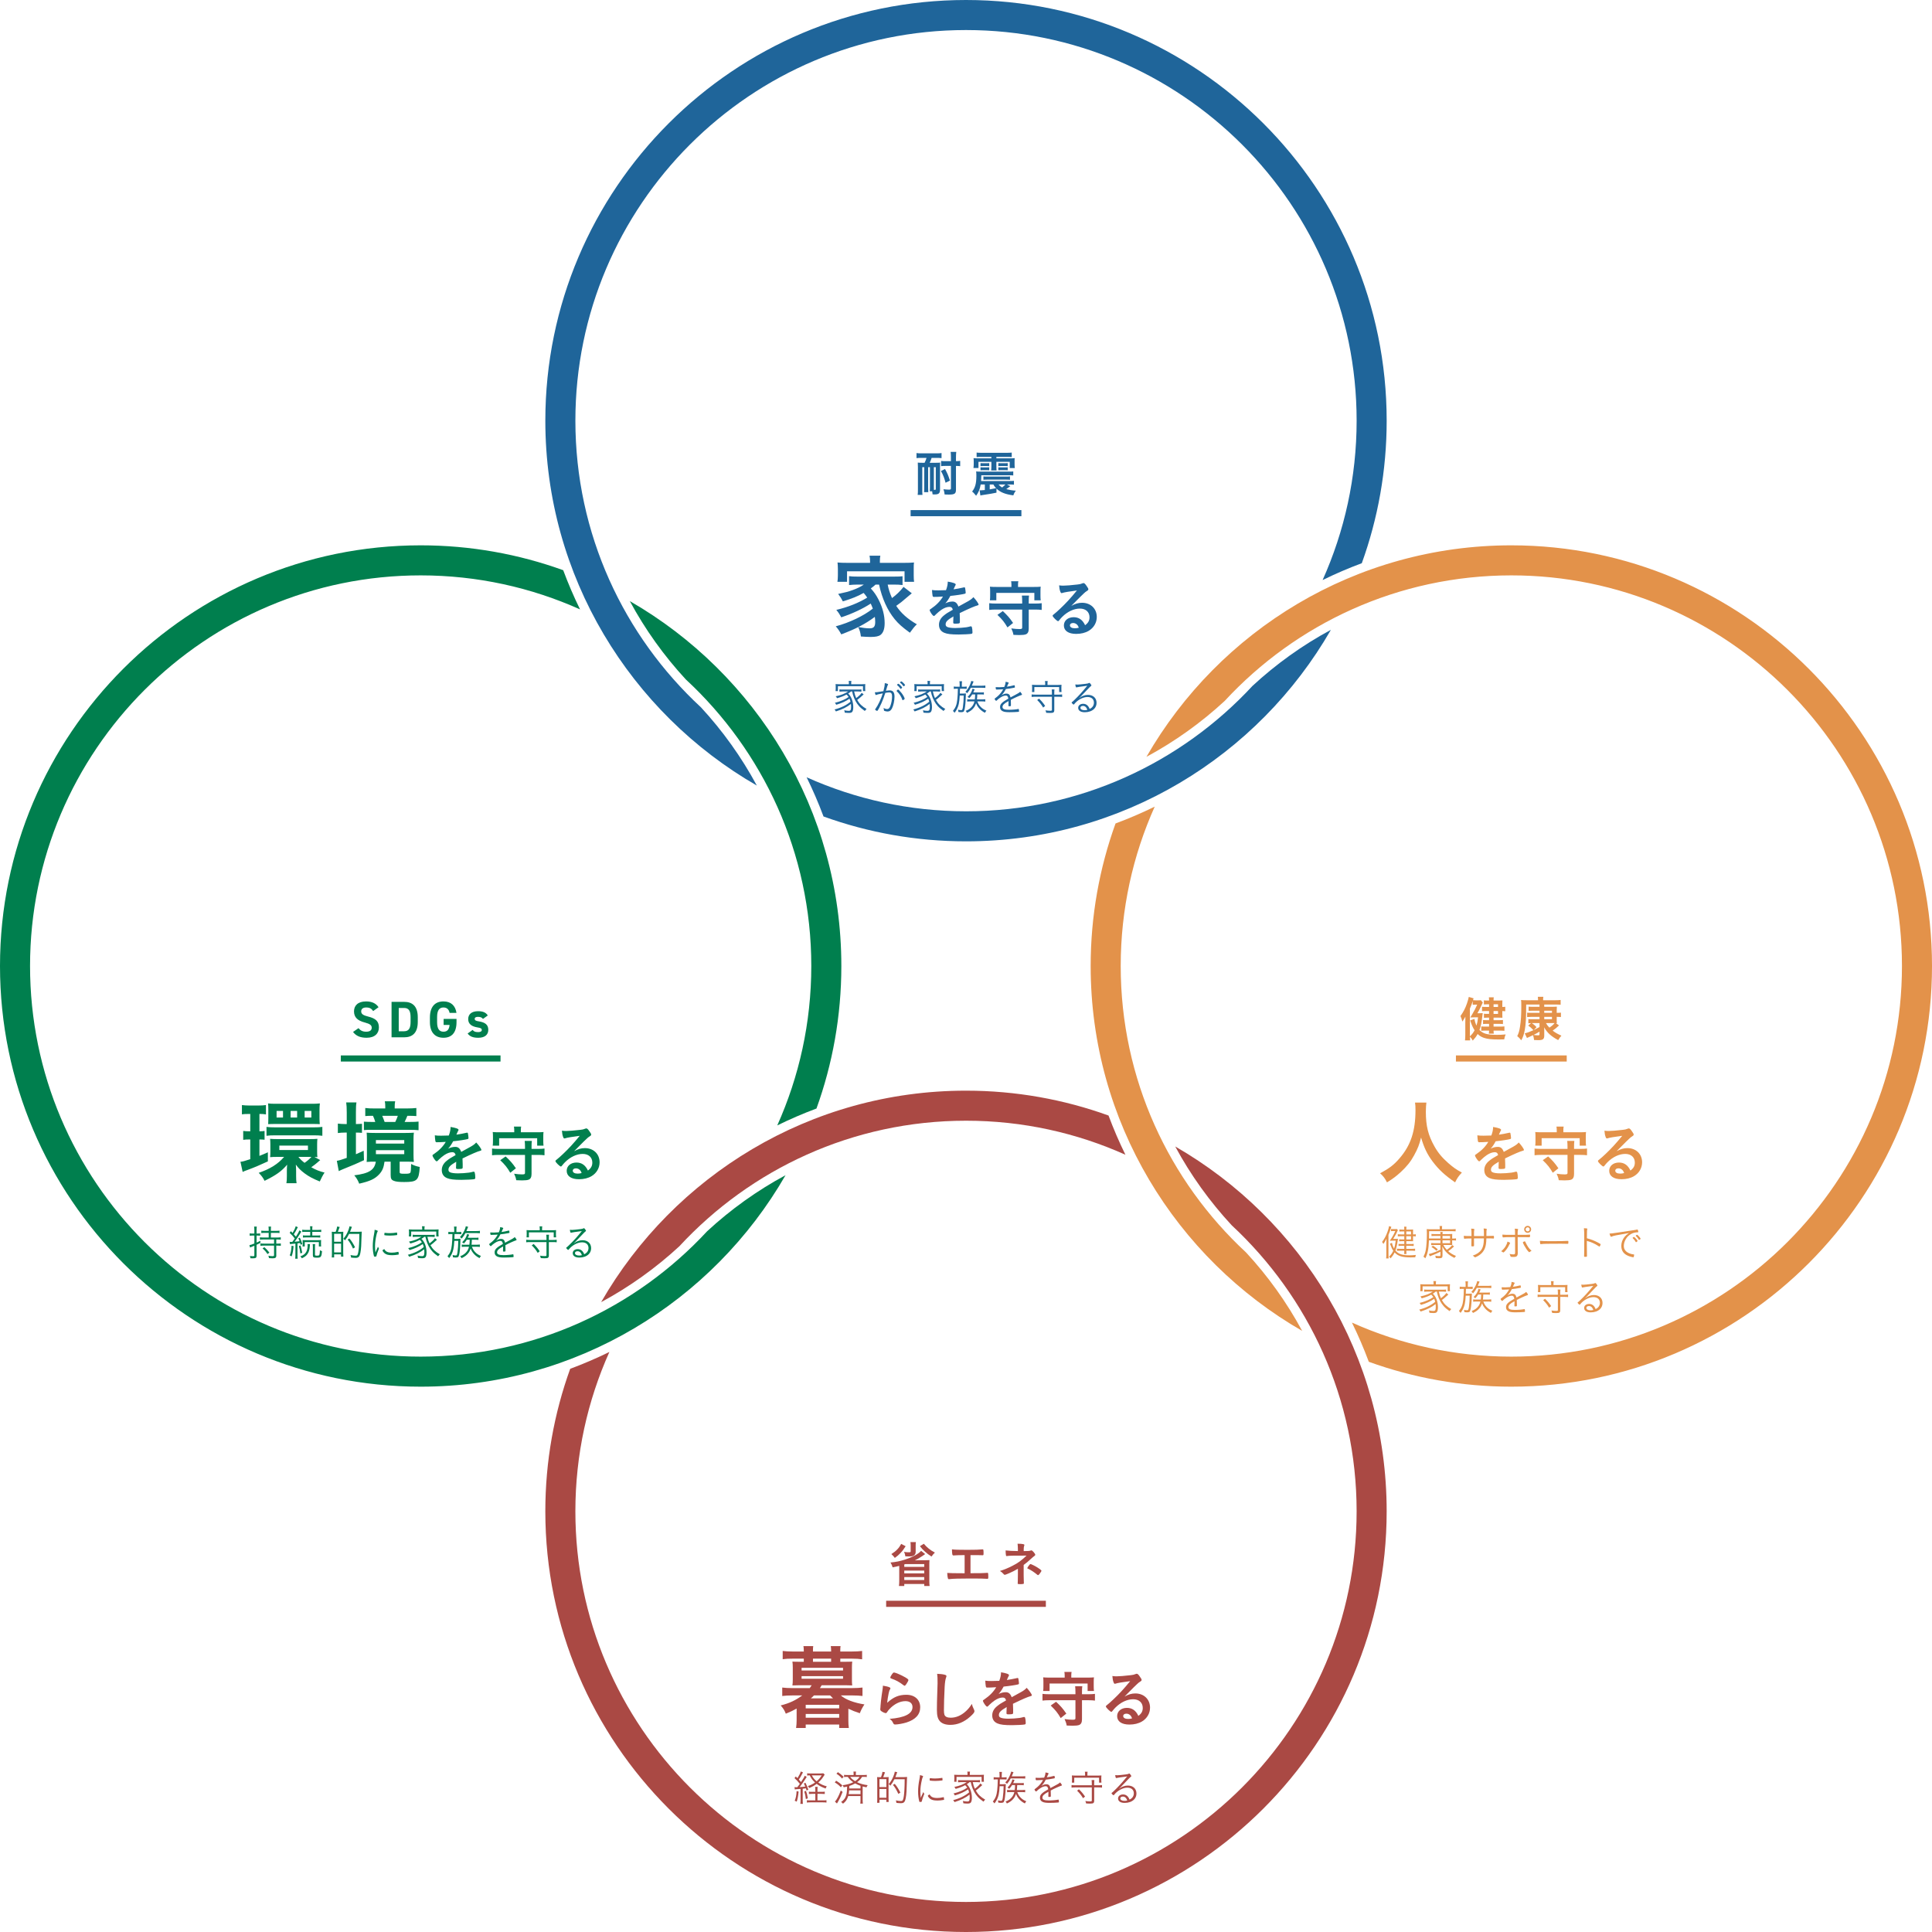 <?xml version="1.0" encoding="UTF-8"?><svg id="b" xmlns="http://www.w3.org/2000/svg" width="964.461" height="964.461" viewBox="0 0 964.461 964.461"><defs><style>.e{fill:#e3924a;}.f{fill:#007f4e;}.g{fill:#1f659a;}.h{fill:#aa4944;}</style></defs><g id="c"><g id="d"><path class="e" d="M559.461,482.23c0-28.322,6.076-55.25,16.982-79.558-6.349,3.118-12.882,5.915-19.563,8.404-8.03,22.231-12.419,46.188-12.419,71.154,0,77.812,42.54,145.874,105.583,182.154-7.667-14.222-17.095-27.359-27.981-39.13-38.475-35.642-62.603-86.565-62.603-143.024Z"/><path class="e" d="M754.461,272.23c-77.812,0-145.875,42.54-182.154,105.584,14.186-7.646,27.295-17.038,39.043-27.887,35.647-38.53,86.606-62.697,143.112-62.697,107.524,0,195,87.477,195,195s-87.476,195-195,195c-28.326,0-55.257-6.077-79.567-16.986,3.12,6.352,5.926,12.883,8.416,19.568,22.23,8.03,46.186,12.418,71.151,12.418,115.795,0,210-94.206,210-210s-94.205-210-210-210Z"/><path class="h" d="M482.23,559.461c28.333,0,55.27,6.079,79.585,16.994-3.123-6.356-5.939-12.887-8.432-19.575-22.23-8.03-46.188-12.418-71.153-12.418-77.807,0-145.866,42.534-182.148,105.572,14.186-7.648,27.301-17.037,39.049-27.889,35.646-38.522,86.6-62.683,143.099-62.683Z"/><path class="h" d="M586.673,572.322c7.725,14.317,17.236,27.532,28.219,39.363,38.32,35.63,62.338,86.447,62.338,142.777,0,107.524-87.476,195-195,195s-195-87.476-195-195c0-28.322,6.075-55.25,16.981-79.558-6.349,3.118-12.882,5.915-19.563,8.404-8.03,22.23-12.418,46.188-12.418,71.154,0,115.794,94.205,210,210,210s210-94.206,210-210c0-77.801-42.528-145.856-105.557-182.14Z"/><path class="g" d="M482.23,0c-115.795,0-210,94.205-210,210,0,77.81,42.538,145.872,105.58,182.152-7.643-14.181-17.028-27.287-27.872-39.031-38.536-35.647-62.707-86.611-62.707-143.121,0-107.523,87.477-195,195-195s195,87.477,195,195c0,28.325-6.077,55.256-16.985,79.566,6.352-3.12,12.883-5.925,19.567-8.415,8.03-22.23,12.418-46.187,12.418-71.151C692.23,94.205,598.024,0,482.23,0Z"/><path class="g" d="M482.23,405c-28.324,0-55.254-6.077-79.564-16.984,3.121,6.355,5.941,12.885,8.433,19.574,22.224,8.025,46.174,12.411,71.131,12.411,77.814,0,145.878-42.542,182.157-105.589-14.222,7.667-27.357,17.097-39.129,27.981-35.643,38.478-86.567,62.608-143.028,62.608Z"/><path class="f" d="M392.143,586.666c-14.225,7.672-27.371,17.095-39.143,27.987-35.641,38.46-86.553,62.577-143,62.577-107.523,0-195-87.476-195-195s87.477-195,195-195c28.324,0,55.254,6.077,79.563,16.984-3.119-6.351-5.92-12.883-8.41-19.566-22.231-8.03-46.188-12.418-71.153-12.418C94.205,272.23,0,366.436,0,482.23s94.205,210,210,210c77.803,0,145.861-42.531,182.143-105.564Z"/><path class="f" d="M405,482.23c0,28.332-6.08,55.269-16.993,79.584,6.356-3.123,12.886-5.941,19.576-8.434,8.03-22.23,12.418-46.186,12.418-71.15,0-77.814-42.542-145.879-105.589-182.157,7.656,14.206,17.069,27.327,27.937,39.088,38.504,35.645,62.653,86.586,62.653,143.07Z"/></g><path class="g" d="M437.088,291.827c-.824.732-1.282,1.145-2.38,1.923,1.74,1.923,2.655,3.25,3.892,5.631,2.014,3.983,3.021,7.783,3.021,11.675,0,2.884-.687,4.807-2.015,5.86-.961.732-2.426,1.053-4.99,1.053-1.236,0-3.021-.092-4.853-.229-.274-2.105-.549-2.976-1.328-4.715,2.244.412,4.121.641,5.631.641,2.106,0,2.838-.824,2.838-3.205,0-.869-.091-1.693-.183-2.518-4.715,3.525-9.477,5.997-16.756,8.744-.961-1.785-1.648-2.747-2.747-4.028,6.868-1.832,14.01-5.266,18.497-8.836-.367-1.008-.595-1.512-1.053-2.519-3.8,2.519-9.248,5.082-14.696,6.867-.778-1.465-1.419-2.426-2.472-3.708,5.952-1.419,11.08-3.479,15.429-6.135-.641-.962-1.053-1.465-1.786-2.335-2.884,1.648-5.952,2.884-10.393,4.212-.732-1.465-1.145-2.106-2.335-3.709,3.892-.823,4.945-1.099,7.234-1.923,2.38-.869,3.983-1.647,5.585-2.746h-3.067c-1.603,0-2.976.091-4.304.229v-4.441c1.145.184,2.06.229,4.304.229h18.038c2.564,0,3.25-.046,4.35-.184v4.396c-1.374-.184-2.747-.229-4.35-.229h-3.067c.458,2.335,1.053,4.212,2.152,6.729,2.289-1.693,3.938-3.296,5.769-5.585l4.121,3.204c-1.007.824-1.328,1.099-2.472,2.061-2.29,2.015-3.388,2.885-5.311,4.212,2.427,3.663,5.677,6.547,10.301,9.202-1.145,1.054-2.106,2.289-3.479,4.212-3.983-2.93-5.677-4.44-7.6-6.775-3.663-4.486-6.318-10.393-7.783-17.26h-1.74ZM434.342,280.061c0-1.007-.092-1.785-.275-2.655h5.402c-.183.824-.229,1.557-.229,2.609v.962h12.178c2.106,0,3.434-.046,4.853-.184-.137.916-.137,1.648-.137,3.067v3.479c0,1.328.046,2.106.183,3.113h-4.761v-5.265h-28.706v5.265h-4.807c.137-.961.229-1.831.229-3.159v-3.434c0-1.281-.092-2.197-.183-3.067,1.419.138,2.701.184,4.853.184h11.4v-.916Z"/><path class="g" d="M475.943,307.713c-3.021,1.771-3.876,2.656-3.876,3.999,0,.549.213.915.671,1.19.671.396,2.167.61,4.09.61,1.648,0,3.938-.153,5.494-.366.641-.092,1.007-.184,2.229-.488h.152c.214,0,.366.152.458.366.183.641.305,1.557.305,2.655,0,.458-.152.641-.549.732-.732.152-4.121.336-6.349.336-3.724,0-5.708-.244-7.173-.854-1.77-.733-2.655-2.106-2.655-4.029,0-1.771.824-3.327,2.472-4.64,1.312-1.037,1.618-1.251,4.426-2.838-.244-1.008-.702-1.435-1.648-1.435-1.251,0-2.564.488-3.999,1.435-.885.61-1.923,1.465-2.564,2.105-.916.946-1.007,1.008-1.251,1.008-.305,0-.946-.702-1.587-1.771-.305-.519-.488-.916-.488-1.129,0-.275.061-.336.793-.794,2.503-1.679,4.578-3.815,5.83-6.013-2.167.152-3.296.183-4.487.183-.458,0-.549-.091-.702-.61-.092-.396-.244-2.015-.275-2.838,1.038.152,1.648.183,3.113.183,1.19,0,2.503-.03,3.876-.092.641-1.739.854-2.838.885-4.272,2.717.458,3.968.915,3.968,1.435,0,.122-.031.183-.123.366-.213.396-.458.885-.854,1.831q-.061.122-.091.214c1.74-.244,3.266-.55,4.334-.794.671-.183.824-.214.977-.214.244,0,.366.092.427.275.122.549.305,1.953.305,2.381,0,.335-.122.488-.519.579-.977.275-4.334.794-7.142,1.068-.916,1.679-1.557,2.655-2.503,3.693,1.374-.641,2.411-.885,3.632-.885,1.373,0,2.289.793,2.899,2.503,3.021-1.648,4.639-2.534,4.823-2.656,1.404-.823,1.983-1.281,2.655-2.045,1.251,1.282,2.595,3.205,2.595,3.724,0,.184-.122.306-.52.397-1.495.396-4.272,1.587-8.912,3.846.03.549.091,1.953.091,2.93v1.465c0,.366-.061.55-.213.642-.153.152-.977.244-1.893.244-1.038,0-1.221-.092-1.221-.58v-.122c.061-.886.091-2.045.091-2.777v-.153Z"/><path class="g" d="M516.812,301.304c1.343,0,2.289-.061,3.205-.183v3.356c-.946-.122-1.893-.183-3.205-.183h-3.266v9.522c0,1.526-.458,2.473-1.435,2.839-.61.244-1.74.366-3.297.366-.702,0-1.771-.03-2.899-.092-.214-1.159-.428-1.861-1.068-3.235,1.74.244,2.809.336,3.998.336,1.16,0,1.435-.152,1.435-.732v-9.004h-13.246c-1.282,0-2.289.061-3.205.183v-3.356c.946.122,1.893.183,3.205.183h13.246v-.977c0-1.312-.061-2.259-.152-3.021h3.571c-.122.824-.152,1.525-.152,3.021v.977h3.266ZM504.909,292.026c0-.732-.031-1.221-.153-1.862h3.602c-.122.61-.152,1.099-.152,1.862v.977h8.088c1.404,0,2.29-.03,3.235-.122-.091.61-.122,1.19-.122,2.167v2.381c0,.885.031,1.525.122,2.259h-3.174v-3.724h-18.984v3.724h-3.205c.092-.733.122-1.282.122-2.259v-2.381c0-.946-.03-1.496-.122-2.167.946.092,1.831.122,3.235.122h7.509v-.977ZM502.925,313.207c-1.495-2.594-2.686-4.06-5.006-6.257l2.687-1.893c2.319,2.167,3.418,3.419,5.127,5.922l-2.808,2.228Z"/><path class="g" d="M540.162,300.907c4.304,0,7.355,2.93,7.355,7.081,0,2.838-1.495,5.402-3.998,6.897-1.74,1.038-3.876,1.557-6.288,1.557-3.876,0-6.135-1.557-6.135-4.212,0-2.411,2.015-4.12,4.884-4.12,2.595,0,4.456,1.312,5.708,3.998,1.557-1.129,2.197-2.319,2.197-3.968,0-2.625-1.862-4.334-4.792-4.334-2.991,0-6.196,1.495-8.852,4.15-.488.489-.946,1.008-1.495,1.71-.214.305-.366.427-.55.427-.549,0-2.716-2.137-2.716-2.686,0-.274.122-.428.793-.916.702-.549,1.709-1.435,2.991-2.655,2.961-2.808,5.128-5.158,8.332-9.064-3.814.488-6.379.915-7.325,1.251-.152.03-.244.062-.335.062-.244,0-.397-.153-.58-.611-.366-.915-.55-1.923-.642-3.266.824.122,1.404.153,2.076.153,1.465,0,3.938-.214,7.142-.58,1.13-.122,1.496-.214,2.351-.55.274-.122.427-.152.61-.152.428,0,.854.366,1.648,1.587.58.794.763,1.19.763,1.435,0,.396-.092.519-.763.946-.55.336-.886.61-1.588,1.282-1.525,1.465-1.557,1.465-3.448,3.388-1.343,1.373-1.496,1.526-2.717,2.747,1.984-1.099,3.541-1.557,5.372-1.557ZM537.231,311.468c-.457-.306-.977-.458-1.557-.458-.945,0-1.557.458-1.557,1.19,0,.885.946,1.435,2.412,1.435.671,0,1.251-.062,2.014-.275-.366-1.007-.671-1.465-1.312-1.892Z"/><path class="g" d="M459.887,228.582c-1.194,0-1.707.024-2.366.122v-2.54c.757.122,1.269.146,2.366.146h7.718c1.097,0,1.634-.024,2.415-.146v2.54c-.781-.098-1.416-.122-2.391-.122h-2.564c-.244.83-.585,1.709-.951,2.441h3.15c.902,0,1.585-.024,2.073-.098-.049.684-.073,1.392-.073,2.271v11.208c0,1.831-.634,2.417-2.636,2.417q-.074,0-1.075-.024c-.098-.928-.122-1.05-.22-1.538h-1.195c.073-.708.098-1.636.098-2.466v-9.572h-.906v10.012c0,1.27.024,1.807.073,2.466h-2.122c.073-.708.098-1.611.098-2.466v-10.012h-.98v11.135c0,1.318.024,2.002.098,2.71h-2.39c.098-.684.122-1.489.122-2.71v-11.184c0-.732-.024-1.514-.073-2.246.585.073,1.219.098,2.219.098h1.175c.415-.83.731-1.587.975-2.441h-2.638ZM466.187,242.793c0,.928,0,1.147.024,1.733h.123c.171.024.318.024.392.024.294,0,.417-.146.417-.537v-10.793h-.955v9.572ZM472.023,240.986c-.562-2.246-1.221-3.955-2.296-5.859l2.027-1.002c1.148,2.052,1.636,3.224,2.467,5.787l-2.198,1.074ZM471.877,232.586c-.879,0-1.441.024-2.076.122v-2.612c.635.098,1.172.122,2.101.122h2.809v-1.855c0-1.271-.049-2.027-.146-2.784h2.808c-.098.806-.146,1.562-.146,2.784v1.855c.903-.024,1.44-.049,2.1-.146v2.637c-.586-.073-1.099-.122-2.1-.122v11.794c0,2.075-.635,2.515-3.59,2.515-.708,0-1.294-.024-2.076-.049-.123-1.147-.245-1.685-.586-2.612,1.05.122,2.125.195,2.76.195.733,0,.977-.146.977-.61v-11.232h-2.833Z"/><path class="g" d="M504.353,242.694c-1.295.952-1.734,1.294-2.027,1.489,1.612.415,3.053.659,4.786.757-.635.83-.952,1.441-1.245,2.345-4.078-.537-6.544-1.539-8.424-3.395v2.051c-1.954.416-2.955.587-7.154,1.222-.22.049-.317.049-.88.171l-.366-2.589c.44.024.489.024.611.024.317,0,.488-.024,1.978-.146v-2.759h-2.075c-.392,2.344-1.051,3.931-2.271,5.616q-.269-.317-1.099-1.27c-.195-.221-.439-.465-.903-.831,1.538-1.904,2.124-4.076,2.124-7.812,0-1.123-.024-1.465-.122-2.221.732.073,1.343.098,2.418.098h13.795c1.173,0,1.71-.024,2.32-.098v2c-.732-.074-1.147-.099-2.271-.099h-13.673c-.024,1.296-.024,1.687-.098,2.885h14.138c1.074,0,1.611-.024,2.246-.099v1.927c-.659-.073-1.001-.098-2.271-.098h-1.246l1.71.83ZM489.874,228.092c-1.1,0-1.686.024-2.345.098v-2.268c.708.098,1.392.122,2.491.122h12.55c1.099,0,1.759-.024,2.491-.122v2.268c-.684-.073-1.245-.098-2.345-.098h-5.322v.711h6.861c.879,0,1.636-.024,2.295-.098-.073.561-.073.927-.073,1.853v1.126c0,.877.024,1.317.122,1.978h-2.539v-3.128h-6.666v2.223c0,1.052.024,1.539.098,2.101h-2.711c.073-.659.122-1.195.122-2.101v-2.223h-6.446v3.104h-2.515c.098-.66.146-1.125.146-1.953v-1.126c0-.926-.024-1.292-.098-1.853.708.073,1.245.098,2.295.098h6.617v-.711h-5.029ZM489.459,231.195c.439.05.61.05,1.27.05h1.831c.61,0,.928-.025,1.27-.05v1.487c-.439-.049-.61-.049-1.27-.049h-1.831c-.61,0-.781,0-1.27.049v-1.487ZM489.459,233.272c.317.024.684.049,1.27.049h1.831c.562,0,.977-.024,1.27-.049v1.486c-.366-.024-.635-.049-1.27-.049h-1.831c-.61,0-.903.024-1.27.049v-1.486ZM490.924,237.813c.562.073.952.098,2.173.098h8.912c1.221,0,1.587-.024,2.174-.098v1.707c-.611-.073-1.002-.098-2.223-.098h-8.839c-1.221,0-1.636.024-2.197.098v-1.707ZM494.073,244.305q1.27-.22,3.175-.61c-.684-.708-1.002-1.172-1.344-1.831h-1.831v2.441ZM503.058,232.683c-.439-.049-.659-.049-1.27-.049h-2.148c-.635,0-.806,0-1.27.049v-1.487c.391.05.61.05,1.27.05h2.148c.659,0,.879,0,1.27-.05v1.487ZM503.058,234.758c-.415-.049-.684-.049-1.27-.049h-2.148c-.61,0-.806,0-1.27.049v-1.486c.342.024.684.049,1.27.049h2.148c.61,0,.879-.024,1.27-.049v1.486ZM498.468,241.863c.537.635,1.025,1.025,1.782,1.489.732-.562,1.245-1.025,1.636-1.489h-3.418Z"/><rect class="g" x="454.577" y="254.642" width="55.309" height="3.052"/><path class="g" d="M423.404,346.229c1.533,1.311,2.548,4.007,2.548,6.759,0,1.126-.185,1.938-.517,2.363-.314.388-.757.536-1.625.536-.573,0-1.312-.037-2.105-.13-.055-.498-.111-.757-.277-1.182.85.185,1.644.277,2.271.277.923,0,1.163-.443,1.163-2.124,0-.499-.018-.812-.074-1.329-1.92,1.551-4.21,2.695-7.498,3.748-.222-.425-.388-.628-.683-.979,3.195-.812,5.965-2.16,7.959-3.878-.147-.591-.258-.942-.499-1.496-1.791,1.256-4.007,2.271-6.629,3.028-.185-.424-.351-.646-.665-.979,1.606-.388,2.567-.72,4.063-1.348,1.089-.48,1.865-.905,2.788-1.552-.369-.554-.646-.886-1.034-1.237-1.311.739-2.548,1.219-4.746,1.847-.259-.498-.351-.646-.665-.96,2.789-.591,4.543-1.293,6.205-2.419h-2.604c-.646,0-1.2.037-1.736.092v-1.126c.48.073.923.092,1.736.092h7.498c.831,0,1.293-.019,1.736-.092v1.126c-.517-.055-1.071-.092-1.736-.092h-1.902c.388,1.699.554,2.197,1.052,3.306,1.219-.887,2.364-1.977,2.715-2.623l.997.795q-.406.332-1.071.96c-.554.535-1.126,1.016-2.161,1.791,1.108,1.958,2.438,3.232,4.69,4.524-.314.277-.572.572-.868.997-1.459-1.034-2.124-1.606-2.899-2.456-1.33-1.478-2.382-3.435-3.029-5.595-.129-.443-.185-.628-.425-1.699h-.535c-.536.443-.72.591-1.293.96l-.147.093ZM423.773,341.021c0-.388-.037-.72-.111-1.09h1.367c-.074.406-.111.684-.111,1.09v.554h5.263c.757,0,1.2-.019,1.791-.073-.055.369-.074.646-.074,1.182v1.09c0,.554.019.831.074,1.219h-1.163v-2.438h-12.521v2.438h-1.163c.055-.443.074-.684.074-1.219v-1.09c0-.48-.019-.775-.074-1.182.591.055,1.034.073,1.791.073h4.857v-.554Z"/><path class="g" d="M441.686,341.021c1.071.185,1.662.425,1.662.665,0,.073-.019.129-.111.259-.185.239-.333.664-.868,2.511-.055.185-.074.259-.111.388.812-.129,1.459-.203,1.884-.203,1.644,0,2.4.979,2.4,3.121,0,2.031-.554,4.58-1.292,5.946-.572,1.034-1.219,1.478-2.161,1.478-.572,0-1.33-.166-1.681-.351-.111-.074-.147-.13-.147-.333,0-.388-.074-.72-.203-1.126.702.425,1.237.591,1.828.591.702,0,1.164-.443,1.551-1.478.572-1.514.886-3.231.886-4.912,0-1.329-.443-1.921-1.403-1.921-.425,0-1.108.074-1.976.24-.609,1.939-1.219,3.546-1.92,5.152s-1.644,3.398-1.976,3.749c-.055.056-.129.093-.203.093-.147,0-.572-.24-.868-.48-.093-.093-.129-.129-.129-.185s.019-.111.074-.185c1.459-2.031,2.881-5.042,3.767-7.904-2.364.462-2.844.572-3.25.775-.074.037-.129.056-.166.056-.203,0-.388-.443-.554-1.366.794,0,1.108-.037,3.546-.443q.24-.037.738-.111c.499-1.883.665-2.881.684-4.025ZM450.476,349.386c-.554-1.644-1.514-3.139-2.807-4.321-.074-.055-.092-.11-.092-.147,0-.147.609-.72.757-.72.166,0,1.071.904,1.699,1.717.794.997,1.588,2.456,1.588,2.899,0,.093-.055.166-.24.314-.332.258-.628.425-.738.425-.074,0-.129-.037-.167-.167ZM449.461,343.754c-.369-.572-.997-1.293-1.57-1.736-.074-.073-.129-.129-.129-.166q0-.056.295-.296c.222-.203.277-.222.369-.222.148,0,.388.167.85.592.499.461,1.089,1.163,1.089,1.292,0,.148-.572.684-.739.684-.055,0-.111-.037-.166-.147ZM449.959,340.134c.295,0,1.865,1.57,1.865,1.865,0,.111-.037.148-.369.388-.203.148-.314.222-.37.222-.055,0-.092-.019-.111-.073-.369-.609-1.016-1.312-1.625-1.773-.055-.037-.074-.073-.074-.11,0-.13.517-.518.683-.518Z"/><path class="g" d="M462.701,346.229c1.533,1.311,2.548,4.007,2.548,6.759,0,1.126-.185,1.938-.517,2.363-.314.388-.757.536-1.625.536-.573,0-1.312-.037-2.105-.13-.055-.498-.111-.757-.277-1.182.85.185,1.644.277,2.271.277.923,0,1.163-.443,1.163-2.124,0-.499-.018-.812-.074-1.329-1.92,1.551-4.21,2.695-7.498,3.748-.222-.425-.388-.628-.683-.979,3.195-.812,5.965-2.16,7.959-3.878-.147-.591-.258-.942-.499-1.496-1.791,1.256-4.007,2.271-6.629,3.028-.185-.424-.351-.646-.665-.979,1.606-.388,2.567-.72,4.063-1.348,1.089-.48,1.865-.905,2.788-1.552-.369-.554-.646-.886-1.034-1.237-1.311.739-2.548,1.219-4.746,1.847-.259-.498-.351-.646-.665-.96,2.789-.591,4.543-1.293,6.205-2.419h-2.604c-.646,0-1.2.037-1.736.092v-1.126c.48.073.923.092,1.736.092h7.498c.831,0,1.293-.019,1.736-.092v1.126c-.517-.055-1.071-.092-1.736-.092h-1.902c.388,1.699.554,2.197,1.052,3.306,1.219-.887,2.364-1.977,2.715-2.623l.997.795q-.406.332-1.071.96c-.554.535-1.126,1.016-2.161,1.791,1.108,1.958,2.438,3.232,4.69,4.524-.314.277-.572.572-.868.997-1.459-1.034-2.124-1.606-2.899-2.456-1.33-1.478-2.382-3.435-3.029-5.595-.129-.443-.185-.628-.425-1.699h-.535c-.536.443-.72.591-1.293.96l-.147.093ZM463.071,341.021c0-.388-.037-.72-.111-1.09h1.367c-.074.406-.111.684-.111,1.09v.554h5.263c.757,0,1.2-.019,1.791-.073-.055.369-.074.646-.074,1.182v1.09c0,.554.019.831.074,1.219h-1.163v-2.438h-12.521v2.438h-1.163c.055-.443.074-.684.074-1.219v-1.09c0-.48-.019-.775-.074-1.182.591.055,1.034.073,1.791.073h4.857v-.554Z"/><path class="g" d="M479.063,341.704c0-.628-.037-1.071-.111-1.625h1.311c-.074.517-.111.96-.111,1.625v1.107h.887c.572,0,1.053-.019,1.551-.092v1.163c-.48-.056-.831-.074-1.551-.074h-1.81q-.018,1.256-.074,2.42h1.773c.572,0,.886-.019,1.256-.074-.037.277-.037.388-.074,1.902-.037,2.087-.277,4.635-.535,5.854-.185.812-.37,1.237-.646,1.422-.203.111-.683.203-1.2.203-.314,0-.702-.036-1.274-.11-.037-.443-.092-.757-.185-1.145.554.147,1.016.221,1.44.221.646,0,.757-.166.979-1.569.24-1.625.388-3.675.406-5.725h-1.994c-.111,1.994-.222,3.047-.48,4.229-.351,1.57-1.034,3.048-2.086,4.377-.351-.48-.499-.646-.831-.905,1.366-1.735,1.902-3.102,2.179-5.688.166-1.478.258-3.103.295-5.411h-.573c-.665,0-1.034.019-1.477.093v-1.2c.461.073.905.11,1.533.11h1.403v-1.107ZM484.64,343.329c-.536,1.053-.998,1.735-1.847,2.732-.222-.295-.462-.479-.887-.701,1.182-1.256,2.143-2.825,2.66-4.414.093-.258.185-.554.203-.664q.037-.24.056-.352l1.2.259q-.185.462-.406.979c-.111.296-.203.499-.48,1.146h4.949c.812,0,1.385-.037,1.81-.111v1.2c-.535-.055-1.053-.073-1.772-.073h-5.484ZM485.323,346.653c-.425.72-.812,1.219-1.44,1.865-.258-.259-.461-.406-.868-.609.998-.979,1.533-1.699,2.05-2.845.203-.461.313-.831.388-1.256l1.107.296c-.092.185-.295.684-.535,1.219-.056.111-.093.185-.166.351h3.896c.683,0,.923-.019,1.403-.092v1.163c-.443-.073-.794-.092-1.44-.092h-1.847c-.074,1.68-.074,1.772-.166,2.492h2.566c.665,0,1.127-.036,1.588-.092v1.2c-.498-.074-.941-.11-1.569-.11h-2.382c.479,1.237.812,1.81,1.532,2.604.831.905,1.606,1.403,2.992,2.013-.369.369-.518.591-.721,1.071-1.403-.721-2.326-1.478-3.231-2.604-.591-.739-.887-1.274-1.2-2.161-.333.979-.684,1.644-1.256,2.346-.812,1.034-1.791,1.735-3.306,2.438-.166-.406-.351-.665-.665-.979,1.515-.536,2.678-1.404,3.509-2.623.425-.628.702-1.292.887-2.104h-1.994c-.702,0-1.127.019-1.626.092v-1.182c.406.074.85.092,1.644.092h2.161c.11-.867.147-1.44.166-2.492h-1.478Z"/><path class="g" d="M506.634,346.986c1.644-.85,2.031-1.108,2.659-1.662.443.499.904,1.182.904,1.366,0,.13-.092.222-.313.277-.924.277-3.712,1.533-5.281,2.4.036.665.055,1.644.055,2.253,0,.702,0,.776-.073.831-.093.074-.406.111-.794.111-.314,0-.37-.037-.37-.277,0-.147,0-.388.019-.738.019-.185.019-.462.019-.868v-.702c-.056.037-.073.056-.166.111-2.068,1.108-2.844,1.902-2.844,2.862,0,.979.96,1.385,3.231,1.385,1.625,0,3.841-.203,4.617-.406.036-.019.073-.019.11-.019.111,0,.185.074.222.259.037.166.074.609.074.868s-.037.295-.462.332c-.868.093-2.937.166-4.303.166-1.606,0-2.549-.129-3.287-.442-.961-.425-1.422-1.108-1.422-2.105,0-1.496.867-2.383,4.137-4.229-.186-1.089-.536-1.532-1.219-1.532-.85,0-1.736.332-2.808,1.034-.775.517-1.2.868-1.754,1.422-.111.11-.222.166-.314.166-.203,0-.757-.72-.757-.979,0-.074.056-.147.222-.259.351-.24.887-.665,1.293-1.034,1.2-1.071,1.994-2.087,2.751-3.472-1.09.074-2.309.129-3.269.129-.24,0-.313-.055-.369-.258-.056-.259-.093-.536-.093-.961.665.037,1.108.056,1.865.056.628,0,1.718-.056,2.419-.129.48-1.127.628-1.718.665-2.604,1.071.167,1.552.352,1.552.591,0,.074-.019.093-.148.296q-.185.259-.72,1.569c1.532-.222,1.865-.295,3.361-.664.166-.037.276-.056.313-.056.093,0,.147.056.185.185.056.203.111.609.111.775,0,.203-.056.222-.609.333-1.884.351-2.18.388-3.915.591-.665,1.329-1.219,2.123-2.18,3.157.979-.628,1.662-.867,2.475-.867,1.127,0,1.736.572,2.031,1.901l2.18-1.163Z"/><path class="g" d="M528.425,346.764c.776,0,1.274-.037,1.792-.11v1.273c-.518-.073-1.053-.11-1.792-.11h-2.123v6.685c0,.592-.13.942-.462,1.164-.24.166-.775.24-1.735.24-.407,0-1.164-.037-1.829-.074-.073-.443-.147-.646-.388-1.219.997.147,1.736.203,2.401.203.646,0,.831-.093.831-.443v-6.556h-8.329c-.72,0-1.293.037-1.791.11v-1.273c.535.073,1.016.11,1.791.11h8.329v-.757c0-.905-.037-1.367-.111-1.847h1.385c-.073.535-.092,1.034-.092,1.847v.757h2.123ZM521.759,341.095c0-.388-.037-.702-.111-1.108h1.386c-.093.406-.111.665-.111,1.108v.831h5.208c.757,0,1.2-.019,1.791-.074-.056.351-.073.684-.073,1.219v1.145c0,.518.018.85.073,1.237h-1.182v-2.475h-12.392v2.475h-1.182c.056-.406.074-.701.074-1.237v-1.145c0-.517-.019-.831-.074-1.219.591.056,1.034.074,1.791.074h4.802v-.831ZM520.743,353.209c-.942-1.57-1.644-2.438-2.974-3.749l.924-.702c1.385,1.349,2.05,2.161,3.047,3.639l-.997.812Z"/><path class="g" d="M537.861,341.759c.536,0,2.438-.185,4.155-.406.979-.129,1.127-.166,1.533-.369.147-.073.203-.092.276-.092.167,0,.37.203.794.812.148.222.222.388.222.498,0,.13-.036.148-.351.369q-.277.186-2.142,2.161c-.314.332-1.146,1.219-2.327,2.438-.628.665-.757.775-1.385,1.459.904-.738,1.385-1.016,2.197-1.312.757-.295,1.515-.425,2.271-.425,2.604,0,4.303,1.589,4.303,3.971,0,1.2-.425,2.234-1.219,3.028-1.09,1.071-2.752,1.662-4.654,1.662-1.255,0-2.179-.276-2.751-.85-.351-.351-.554-.831-.554-1.348,0-1.182,1.034-2.013,2.475-2.013,1.514,0,2.585.85,3.25,2.566.886-.461,1.311-.812,1.698-1.459.277-.461.443-1.07.443-1.662,0-1.772-1.219-2.844-3.25-2.844-2.197,0-4.949,1.478-6.574,3.546-.147.185-.222.24-.313.24-.222,0-.998-.794-.998-1.016,0-.074.056-.147.167-.222.369-.259.425-.314,1.292-1.146,2.364-2.308,3.564-3.619,6.353-7.017-3.711.498-4.912.664-5.3.794-.11.037-.147.037-.185.037-.203,0-.406-.628-.48-1.478.352.037.795.073,1.053.073ZM540.613,352.397c-.775,0-1.274.369-1.274.941,0,.721.831,1.2,2.05,1.2.536,0,.887-.037,1.422-.185-.461-1.329-1.182-1.957-2.197-1.957Z"/><path class="e" d="M712.063,550.415c-.137.732-.274,2.884-.274,4.532,0,7.143,1.145,11.721,4.304,17.352,1.831,3.251,3.8,5.586,6.913,8.333,2.609,2.243,3.938,3.204,6.775,4.715-1.647,1.74-2.38,2.793-3.388,4.899-5.311-3.709-8.058-6.272-11.171-10.347-2.701-3.571-4.35-7.005-5.814-12.041-.87,3.525-1.647,5.539-3.479,8.882-1.739,3.204-3.662,5.585-6.729,8.424-2.335,2.105-3.755,3.205-6.822,5.082-1.007-2.061-1.877-3.159-3.434-4.532,4.532-2.427,6.867-4.167,9.614-7.371,5.678-6.502,8.058-13.689,8.058-24.22,0-1.693-.045-2.518-.229-3.708h5.677Z"/><path class="e" d="M748.171,579.945c-3.021,1.771-3.876,2.656-3.876,3.999,0,.549.214.915.672,1.19.671.396,2.167.61,4.09.61,1.647,0,3.938-.153,5.494-.366.641-.092,1.007-.184,2.228-.488h.152c.214,0,.366.152.458.366.184.641.306,1.557.306,2.655,0,.458-.153.641-.55.732-.732.152-4.12.336-6.349.336-3.724,0-5.707-.244-7.173-.854-1.77-.733-2.655-2.106-2.655-4.029,0-1.771.824-3.327,2.473-4.64,1.312-1.037,1.617-1.251,4.426-2.838-.244-1.008-.702-1.435-1.648-1.435-1.251,0-2.563.488-3.998,1.435-.886.61-1.923,1.465-2.564,2.105-.915.946-1.007,1.008-1.251,1.008-.306,0-.946-.702-1.587-1.771-.306-.519-.488-.916-.488-1.129,0-.275.061-.336.793-.794,2.503-1.679,4.578-3.815,5.83-6.013-2.167.152-3.297.183-4.487.183-.457,0-.549-.091-.701-.61-.092-.396-.244-2.015-.275-2.838,1.038.152,1.648.183,3.113.183,1.19,0,2.503-.03,3.877-.092.641-1.739.854-2.838.885-4.272,2.717.458,3.968.915,3.968,1.435,0,.122-.03.183-.122.366-.214.396-.458.885-.854,1.831q-.062.122-.092.214c1.74-.244,3.266-.55,4.334-.794.672-.183.824-.214.977-.214.244,0,.366.092.428.275.122.549.305,1.953.305,2.381,0,.335-.122.488-.519.579-.977.275-4.334.794-7.142,1.068-.916,1.679-1.557,2.655-2.503,3.693,1.373-.641,2.411-.885,3.632-.885,1.373,0,2.289.793,2.899,2.503,3.021-1.648,4.64-2.534,4.822-2.656,1.404-.823,1.984-1.281,2.656-2.045,1.251,1.282,2.594,3.205,2.594,3.724,0,.184-.122.306-.519.397-1.496.396-4.273,1.587-8.912,3.846.03.549.091,1.953.091,2.93v1.465c0,.366-.061.55-.213.642-.153.152-.978.244-1.893.244-1.038,0-1.221-.092-1.221-.58v-.122c.061-.886.091-2.045.091-2.777v-.153Z"/><path class="e" d="M789.04,573.535c1.343,0,2.289-.061,3.205-.183v3.356c-.946-.122-1.893-.183-3.205-.183h-3.266v9.522c0,1.526-.458,2.473-1.435,2.839-.61.244-1.739.366-3.296.366-.702,0-1.771-.03-2.899-.092-.214-1.159-.428-1.861-1.068-3.235,1.739.244,2.808.336,3.998.336,1.16,0,1.435-.152,1.435-.732v-9.004h-13.246c-1.282,0-2.29.061-3.205.183v-3.356c.946.122,1.893.183,3.205.183h13.246v-.977c0-1.312-.062-2.259-.152-3.021h3.57c-.122.824-.152,1.525-.152,3.021v.977h3.266ZM777.136,564.257c0-.732-.03-1.221-.152-1.862h3.602c-.122.61-.152,1.099-.152,1.862v.977h8.088c1.404,0,2.289-.03,3.235-.122-.092.61-.122,1.19-.122,2.167v2.381c0,.885.03,1.525.122,2.259h-3.175v-3.724h-18.984v3.724h-3.204c.091-.733.122-1.282.122-2.259v-2.381c0-.946-.031-1.496-.122-2.167.946.092,1.831.122,3.235.122h7.508v-.977ZM775.153,585.439c-1.496-2.594-2.687-4.06-5.006-6.257l2.686-1.893c2.32,2.167,3.419,3.419,5.128,5.922l-2.808,2.228Z"/><path class="e" d="M812.389,573.139c4.304,0,7.356,2.93,7.356,7.081,0,2.838-1.496,5.402-3.999,6.897-1.739,1.038-3.876,1.557-6.287,1.557-3.876,0-6.135-1.557-6.135-4.212,0-2.411,2.015-4.12,4.884-4.12,2.594,0,4.456,1.312,5.707,3.998,1.557-1.129,2.197-2.319,2.197-3.968,0-2.625-1.861-4.334-4.792-4.334-2.99,0-6.195,1.495-8.851,4.15-.488.489-.946,1.008-1.496,1.71-.214.305-.366.427-.549.427-.55,0-2.717-2.137-2.717-2.686,0-.274.122-.428.794-.916.701-.549,1.709-1.435,2.991-2.655,2.96-2.808,5.127-5.158,8.332-9.064-3.815.488-6.379.915-7.325,1.251-.152.03-.244.062-.336.062-.244,0-.396-.153-.58-.611-.366-.915-.549-1.923-.641-3.266.824.122,1.404.153,2.075.153,1.465,0,3.938-.214,7.143-.58,1.129-.122,1.495-.214,2.35-.55.275-.122.428-.152.61-.152.428,0,.855.366,1.648,1.587.58.794.764,1.19.764,1.435,0,.396-.092.519-.764.946-.549.336-.885.61-1.587,1.282-1.526,1.465-1.557,1.465-3.449,3.388-1.343,1.373-1.495,1.526-2.716,2.747,1.983-1.099,3.54-1.557,5.371-1.557ZM809.46,583.699c-.458-.306-.977-.458-1.557-.458-.946,0-1.557.458-1.557,1.19,0,.885.946,1.435,2.411,1.435.672,0,1.252-.062,2.015-.275-.366-1.007-.672-1.465-1.312-1.892Z"/><path class="e" d="M738.49,505.82c.854,0,1.294-.024,1.685-.073-.049.439-.073.562-.122,1.025-.439,3.761-.757,5.348-1.489,7.398,1.807,1.856,3.809,2.418,8.766,2.418,1.538,0,2.295-.024,4.298-.195-.44,1.05-.587,1.562-.709,2.466-1.367.024-1.953.049-2.759.049-3.589,0-5.641-.22-7.423-.83-1.196-.415-2.222-1.025-3.101-1.904-.685,1.245-1.075,1.782-2.418,3.296-.415-.806-.83-1.367-1.44-1.929.024.781.024.928.122,1.831h-2.563c.098-.879.146-1.685.146-2.808v-6.178c0-1.245,0-1.636.049-2.881-.684,1.221-1.025,1.782-1.514,2.466-.245-1.025-.538-1.855-.953-2.759,1.441-2.004,2.442-3.931,3.224-6.227.488-1.393.781-2.491.928-3.321l2.417.708c-.146.391-.195.513-.317.928.317.049.83.073,1.343.073h1.197c.757,0,1.05-.024,1.392-.073l.977,1.148q-.122.171-.83,1.783c-.537,1.195-1.172,2.415-1.88,3.588h.977ZM733.777,516.539v.806c1.099-1.025,1.66-1.758,2.344-3.027-.879-1.368-1.294-2.296-2.222-4.933l2.148-.732c.195,1.196.513,2.246,1.025,3.345.392-1.367.562-2.271.782-4.15h-1.832c-.562,0-.903.024-1.66.049l-.391.049.708-1.173c1.465-2.491,1.904-3.32,2.735-5.249h-1.051c-.488,0-.781.024-1.172.073v-1.881c-.439,1.417-.781,2.346-1.416,3.785v13.039ZM743.348,501.35h-.83c-.83,0-1.147.024-1.758.075v-2.052c.537.073.928.098,1.758.1h.83c0-.732-.024-1.123-.098-1.611h2.442c-.073.513-.098.708-.098,1.611h2.686c.879,0,1.343-.024,1.733-.073-.049.512-.049.756-.049,1.561v1.711c.659,0,1.001-.024,1.465-.098v2.244c-.61-.073-.854-.073-1.465-.098v1.857c0,.658,0,1,.049,1.487-.586-.049-1.001-.049-1.807-.049h-2.612v1.272h2.588c.977,0,1.514-.024,2.1-.098v2.024c-.61-.073-1.294-.099-2.124-.099h-2.563v1.371h3.198c.903,0,1.611-.024,2.222-.098v2.194c-.684-.073-1.416-.098-2.222-.098h-3.198c0,.635.024.952.122,1.514h-2.491c.098-.513.122-.83.122-1.514h-1.782c-.952,0-1.367.024-2.124.098v-2.194c.635.073,1.294.098,2.148.098h1.758v-1.371h-1.05c-.781,0-1.465.025-1.953.099v-2.024c.513.073,1.099.098,1.953.098h1.05v-1.272h-.977c-.684,0-1.099.024-1.587.073v-2.048c.537.073.952.098,1.636.098h.928v-1.419h-1.978c-.659,0-1.099.024-1.538.073v-2.22c.537.073,1.123.098,2.222.098h1.294v-1.321ZM747.817,502.671v-1.321h-2.222v1.321h2.222ZM745.595,506.139h2.222v-1.419h-2.222v1.419Z"/><path class="e" d="M768.523,504.549h-3.712c-.635,0-1.221.024-1.733.073v-2.122c.464.073.879.098,1.709.098h3.736v-1.126h-6.642c-.024,7.133-.171,9.792-.732,12.845-.415,2.149-.879,3.468-1.733,5.006-.854-1.074-1.099-1.343-2.003-2.1.709-1.393,1.075-2.589,1.393-4.763.464-2.978.635-5.811.635-10.229,0-1.71-.024-2.197-.122-3.026.732.098,1.489.122,2.979.122h5.494v-.366c0-.586-.024-.928-.122-1.343h2.783c-.098.415-.122.684-.122,1.367v.342h6.007c1.099,0,2.051-.049,2.734-.146v2.39c-.684-.073-1.245-.098-2.075-.098h-6.104v1.126h4.347c.952,0,1.367-.024,1.953-.073-.049.562-.073.951-.073,1.731v1.346h.464c.854,0,1.172-.024,1.636-.098v2.219c-.586-.073-.977-.098-1.66-.098h-.439v1.492c0,.975,0,1.146.073,1.657-.22,0-.293,0-.488-.024l1.562,1.148c-1.074,1.05-2.002,1.808-3.174,2.589,1.318,1.025,2.344,1.612,4.37,2.516-.61.684-.952,1.147-1.611,2.222-3.54-1.904-5.469-3.639-7.008-6.374q0,.366.049,1.002v3.077c0,1.807-.659,2.319-2.954,2.319-.464,0-.732,0-2.124-.073-.122-.977-.269-1.685-.513-2.417q-1.246.61-2.271,1.05c-.244.098-.513.22-.781.342l-1.099-2.32c1.123-.22,2.783-.83,4.347-1.562-1.051-1.124-1.71-1.686-2.613-2.296l1.44-1.246c-.708.024-1.001.049-1.367.099v-2.122c.464.073.952.098,1.709.098h3.858v-1.175h-4.42c-.684,0-1.074.024-1.758.098v-2.219c.488.073.757.098,1.685.098h4.493v-1.053ZM764.665,510.726c.831.514,1.588,1.148,2.369,2.027l-1.392,1.466c.562-.269,1.514-.781,2.881-1.515v-1.979h-3.858ZM768.523,515c-1.147.708-1.831,1.1-2.954,1.637.586.122,1.416.195,2.075.195.781,0,.879-.073.879-.586v-1.246ZM774.75,505.602v-1.053h-3.858v1.053h3.858ZM770.891,508.8h3.858v-1.175h-3.858v1.175ZM771.746,510.726c.562.953.929,1.441,1.71,2.271,1.367-.928,1.855-1.367,2.612-2.271h-4.322Z"/><rect class="e" x="726.806" y="526.872" width="55.309" height="3.052"/><path class="e" d="M692.07,621.043c0-1.053.019-1.902.056-2.696-.554,1.182-.905,1.773-1.533,2.641-.055-.092-.092-.166-.11-.222q-.166-.295-.351-.517-.13-.166-.203-.259c1.2-1.551,1.957-2.973,2.751-5.171.369-1.052.665-2.086.739-2.732l1.145.332c-.147.406-.166.443-.277.85-.295.997-.701,2.105-1.163,3.194v9.548c0,1.016.019,1.625.074,2.197h-1.237c.073-.591.11-1.256.11-2.179v-4.986ZM694.895,620.434c.167.997.406,1.662,1.034,2.825.388-1.145.555-1.994.812-3.915h-1.698c-.536,0-.739,0-1.274.037,1.2-1.662,2.068-3.176,2.77-4.856h-1.126c-.369,0-.702.019-.997.073v-1.07c.24.036.609.055,1.053.055h.904c.499,0,.702-.019.942-.055l.517.554c-.074.129-.11.185-.24.48-.425,1.089-1.292,2.659-2.105,3.896h.739c.941,0,1.256-.019,1.644-.073q-.074.443-.129.922c-.222,1.793-.628,3.547-1.146,4.949,1.44,1.736,3.38,2.401,6.889,2.401,1.016,0,1.828-.037,3.36-.185-.222.498-.295.738-.332,1.163-1.219.037-1.736.056-2.327.056-4.174,0-6.334-.665-7.996-2.476-.517,1.09-1.016,1.811-2.013,2.955q-.222-.369-.757-.849c.941-.887,1.569-1.773,2.104-2.956-.646-.977-.812-1.347-1.662-3.525l1.034-.407ZM701.027,614.727h-1.108c-.591,0-.905.019-1.349.055v-1.05c.406.074.721.092,1.349.092h1.108v-.166c0-.535-.019-.868-.093-1.292h1.163c-.055.406-.073.72-.073,1.292v.166h2.087c.627,0,1.052-.018,1.311-.055-.037.331-.037.497-.037,1.18v1.276h.185c.536,0,.831-.019,1.183-.093v1.088c-.48-.074-.812-.093-1.183-.093h-.185v1.442c0,.461.019.774.037,1.069-.443-.037-.775-.037-1.329-.037h-2.068v1.424h2.05c.775,0,1.182-.019,1.644-.092v1.068c-.499-.055-1.071-.092-1.662-.092h-2.031v1.517h2.678c.72,0,1.237-.037,1.717-.093v1.088c-.535-.056-.979-.074-1.717-.074h-2.678v.332c0,.499.019.813.092,1.312h-1.182c.074-.425.093-.721.093-1.294v-.351h-2.032c-.738,0-1.219.019-1.644.074v-1.069c.518.056,1.016.074,1.662.074h2.014v-1.517h-1.349c-.665,0-1.163.037-1.532.092v-1.068c.388.073.794.092,1.532.092h1.349v-1.424h-1.274c-.518,0-.887.019-1.293.074v-1.014c.425.056.738.074,1.33.074h1.237v-1.609h-1.662c-.721,0-1.164.019-1.57.074v-1.069c.406.074.868.093,1.736.093h1.496v-1.498ZM704.387,616.225v-1.498h-2.363v1.498h2.363ZM702.024,618.736h2.363v-1.609h-2.363v1.609Z"/><path class="e" d="M719.069,616.961h-3.066c-.554,0-.979.019-1.403.074v-1.069c.388.074.739.093,1.403.093h3.066c0-.519-.019-.722-.074-1.055h1.182c-.056.277-.073.499-.073,1.055h3.342c.702,0,1.016-.019,1.533-.074-.037.368-.056.7-.056,1.235v1.055h.535c.702,0,1.053-.019,1.386-.093v1.106c-.406-.074-.868-.093-1.403-.093h-.518v1.109c0,.775,0,.867.037,1.235q-.129,0-.443-.018c-.166,0-.628-.019-.85-.019h-3.157c.498.923.997,1.625,1.735,2.419,1.312-.904,1.976-1.459,2.696-2.364l.941.665c-1.145,1.071-1.81,1.626-2.936,2.364,1.126,1.017,2.179,1.663,3.915,2.401-.277.24-.499.499-.812.96-1.865-.96-2.715-1.532-3.805-2.604-.85-.831-1.496-1.736-2.234-3.122q.037.518.093,1.792v2.789c0,1.034-.352,1.312-1.755,1.312-.425,0-.96-.019-1.606-.074-.037-.462-.111-.775-.24-1.2.684.147,1.274.203,1.902.203.554,0,.665-.056.665-.425v-1.773c-2.143,1.053-2.604,1.256-4.599,2.014-.296.129-.406.166-.665.276l-.554-1.107c.406-.074.684-.148,1.459-.389,1.662-.535,2.363-.831,4.358-1.81v-2.327h-3.195c-.628,0-1.053.019-1.44.073v-1.05c.388.055.775.073,1.403.073h3.232v-1.405h-5.726c-.185,4.414-.628,6.612-1.828,8.976-.313-.388-.461-.517-.923-.831.628-1.237.886-1.976,1.126-3.158.37-1.921.591-5.005.591-8.567,0-1.091-.018-1.515-.073-2.049.517.073,1.034.092,1.994.092h4.506v-.462c0-.535-.019-.775-.11-1.145h1.311c-.073.351-.092.591-.092,1.182v.425h4.986c.886,0,1.403-.037,1.828-.11v1.143c-.573-.056-1.016-.074-1.662-.074h-11.579c-.019,1.903-.019,2.642-.056,3.659h5.707v-1.313ZM715.357,621.873c.96.572,1.532,1.016,2.419,1.828l-.721.684c-.923-.887-1.459-1.293-2.475-1.902l.776-.609ZM723.888,616.961h-3.785v1.313h3.785v-1.313ZM720.103,619.195v1.405h3.785v-1.405h-3.785Z"/><path class="e" d="M740.786,617.036v-.905c0-1.569-.019-2.05-.148-2.862.573.019,1.053.056,1.386.147.129.037.185.093.185.166,0,.056-.019.093-.056.222-.11.48-.129.758-.129,2.512v.702q2.419,0,3.453-.074h.074c.203,0,.258.147.258.738,0,.462-.055.592-.222.592h-.073c-.573-.056-1.237-.074-3.509-.074-.037,2.197-.259,3.693-.721,4.875-.701,1.773-1.938,3.121-3.804,4.1-.499.259-.997.48-1.127.48-.092,0-.147-.037-.24-.129-.295-.296-.535-.499-.923-.721,1.994-.646,3.453-1.662,4.358-2.991.591-.924.96-2.05,1.107-3.564.037-.369.056-.85.111-2.05h-2.549c-1.145.019-1.92.019-2.4.019,0,1.588,0,2.696.019,3.324v.276c0,.296-.148.37-.831.37-.425,0-.499-.056-.499-.406v-.277c.019-.24.056-2.419.056-3.269-2.161.019-2.678.037-3.231.11-.185.037-.24.037-.277.037-.11,0-.147-.019-.185-.129-.074-.24-.129-.702-.147-1.33.794.093,1.791.111,3.859.111,0-2.18-.037-2.918-.166-3.712,1.053.019,1.606.147,1.606.351q0,.056-.056.222c-.11.277-.147,1.016-.147,2.363v.776h4.968Z"/><path class="e" d="M753.879,620.527c0,.073-.019.11-.129.239-.093.111-.148.222-.388.721-.536,1.145-1.256,2.216-2.087,3.121-.406.425-.665.628-.794.628-.093,0-.148-.019-.222-.093-.259-.24-.499-.369-.868-.48,1.385-1.2,2.087-2.104,2.733-3.545.222-.518.313-.794.406-1.312.794.259,1.348.554,1.348.721ZM755.522,617.571c-3.084,0-4.191.019-5.078.129h-.093c-.129,0-.203-.055-.24-.185-.073-.313-.11-.646-.11-1.2.757.111,1.791.129,6.315.129v-.886c0-1.237-.037-1.606-.147-2.198.572.019.941.037,1.366.111.24.037.314.092.314.203q0,.074-.074.277c-.11.332-.166.867-.166,1.717v.775c4.321,0,5.005-.018,5.854-.11h.147c.203,0,.222.056.222.646q0,.628-.425.628h-.425c-.425-.019-2.216-.019-5.355-.037,0,4.247.019,6.574.037,7.312.019.259.019.443.019.518,0,.775-.13,1.256-.406,1.588-.314.351-.776.48-1.755.48-1.237,0-1.422-.056-1.514-.388-.148-.536-.222-.702-.462-1.127.72.185,1.219.24,1.957.24s.85-.166.85-1.182c0-1.478-.019-6.686-.019-7.442h-.812ZM763.648,624.995c-.074.056-.167.092-.222.092-.093,0-.185-.055-.296-.166-.794-.812-1.311-1.569-2.234-3.176-.388-.702-.684-1.367-.684-1.552,0-.11.13-.203.443-.351.24-.093.48-.185.554-.185q.13,0,.389.591c.276.646.794,1.569,1.237,2.234.535.794.609.868,1.717,1.939-.332.147-.498.239-.904.572ZM762.614,615.429c-.961,0-1.736-.775-1.736-1.735s.775-1.736,1.736-1.736,1.735.776,1.735,1.736-.775,1.735-1.735,1.735ZM762.614,612.678c-.555,0-1.016.462-1.016,1.016s.461,1.016,1.016,1.016,1.016-.462,1.016-1.016c0-.572-.443-1.016-1.016-1.016Z"/><path class="e" d="M774.599,619.603c3.712,0,6.962-.056,7.996-.147h.111c.166,0,.24.129.24.462,0,.867-.037.997-.259.997h-.093c-.369-.037-2.031-.056-3.306-.056-.276,0-4.894.019-6.463.037-1.865,0-2.493.037-3.546.166-.056.019-.11.019-.147.019-.111,0-.185-.056-.222-.166-.093-.314-.129-.702-.185-1.496,1.163.147,2.53.185,5.872.185Z"/><path class="e" d="M792.161,621.8c0,3.121.019,4.451.056,5.098v.092c0,.203-.037.296-.111.333-.092.055-.498.092-.831.092-.406,0-.479-.037-.479-.277v-.092c.055-1.312.073-3.398.073-7.923,0-3.767-.036-5.004-.166-6.001,1.366.055,1.718.129,1.718.332q0,.074-.074.296c-.11.369-.129.775-.166,4.395,2.29.628,3.768,1.2,5.706,2.253,1.053.555,1.164.646,1.164.794,0,.111-.148.48-.37.887-.092.166-.185.24-.258.24q-.074,0-.609-.369c-1.773-1.146-3.473-1.902-5.651-2.493v2.345Z"/><path class="e" d="M815.208,614.155c1.182-.167,1.514-.222,2.013-.352.056-.019.092-.019.129-.019.111,0,.185.056.24.148.093.222.259.886.259,1.053,0,.166-.056.185-.388.185-1.146.019-2.217.276-3.158.794-2.197,1.182-3.693,3.638-3.693,6.021,0,1.754.997,3.01,2.937,3.748.72.277,1.182.388,2.031.48.129.019.185.074.185.203,0,.259-.093.757-.203,1.034-.056.129-.111.185-.24.185-.295,0-1.422-.296-2.143-.554-2.548-.924-3.822-2.623-3.822-5.152,0-1.625.572-3.158,1.662-4.524.591-.702,1.053-1.108,2.179-1.865-6.685,1.145-7.719,1.348-8.587,1.754-.147.074-.24.093-.313.093-.166,0-.222-.056-.352-.277-.203-.369-.351-.775-.461-1.311.979-.037,1.329-.074,4.432-.536l7.295-1.107ZM815.096,617.812c.037-.019.093-.056.147-.111.259-.185.352-.239.443-.222.13.019.518.352.997.887.333.351.812,1.016.812,1.108,0,.073-.055.129-.185.24-.222.221-.517.406-.572.406-.073,0-.11-.037-.185-.148-.369-.683-.887-1.348-1.459-1.847-.073-.055-.11-.11-.11-.166,0-.037.037-.092.11-.147ZM818.993,618.403c0,.11-.056.147-.425.388-.203.147-.258.185-.332.185-.056,0-.093-.019-.147-.129-.389-.739-.812-1.256-1.478-1.847-.056-.056-.074-.074-.074-.111,0-.11.554-.498.702-.498.295.019,1.754,1.662,1.754,2.013Z"/><path class="e" d="M715.284,645.817c1.532,1.311,2.548,4.007,2.548,6.759,0,1.126-.185,1.938-.517,2.363-.314.388-.758.536-1.625.536-.573,0-1.312-.037-2.105-.13-.056-.498-.111-.757-.277-1.182.85.185,1.644.277,2.271.277.924,0,1.163-.443,1.163-2.124,0-.499-.018-.812-.073-1.329-1.921,1.551-4.211,2.695-7.498,3.748-.222-.425-.388-.628-.683-.979,3.194-.812,5.965-2.16,7.959-3.878-.147-.591-.259-.942-.499-1.496-1.791,1.256-4.007,2.271-6.629,3.028-.186-.424-.352-.646-.665-.979,1.606-.388,2.566-.72,4.062-1.348,1.09-.48,1.865-.905,2.788-1.552-.369-.554-.646-.886-1.034-1.237-1.311.739-2.548,1.219-4.745,1.847-.259-.498-.352-.646-.665-.96,2.788-.591,4.543-1.293,6.205-2.419h-2.604c-.646,0-1.2.037-1.735.092v-1.126c.479.073.923.092,1.735.092h7.498c.831,0,1.293-.019,1.735-.092v1.126c-.517-.055-1.07-.092-1.735-.092h-1.902c.388,1.699.554,2.197,1.053,3.306,1.219-.887,2.363-1.977,2.715-2.623l.997.795q-.406.332-1.071.96c-.554.535-1.126,1.016-2.16,1.791,1.107,1.958,2.438,3.232,4.69,4.524-.314.277-.572.572-.868.997-1.459-1.034-2.124-1.606-2.899-2.456-1.329-1.478-2.382-3.435-3.028-5.595-.13-.443-.185-.628-.425-1.699h-.535c-.536.443-.721.591-1.293.96l-.147.093ZM715.653,640.609c0-.388-.037-.72-.111-1.09h1.367c-.074.406-.111.684-.111,1.09v.554h5.264c.757,0,1.2-.019,1.791-.073-.056.369-.074.646-.074,1.182v1.09c0,.554.019.831.074,1.219h-1.163v-2.438h-12.522v2.438h-1.163c.056-.443.074-.684.074-1.219v-1.09c0-.48-.019-.775-.074-1.182.591.055,1.034.073,1.791.073h4.857v-.554Z"/><path class="e" d="M731.645,641.292c0-.628-.037-1.071-.111-1.625h1.312c-.074.517-.111.96-.111,1.625v1.107h.887c.572,0,1.053-.019,1.552-.092v1.163c-.48-.056-.831-.074-1.552-.074h-1.81q-.019,1.256-.074,2.42h1.773c.572,0,.886-.019,1.256-.074-.037.277-.037.388-.074,1.902-.037,2.087-.277,4.635-.535,5.854-.186.812-.37,1.237-.646,1.422-.203.111-.684.203-1.2.203-.314,0-.702-.036-1.274-.11-.037-.443-.093-.757-.185-1.145.554.147,1.016.221,1.44.221.646,0,.757-.166.979-1.569.24-1.625.388-3.675.406-5.725h-1.994c-.111,1.994-.222,3.047-.48,4.229-.351,1.57-1.034,3.048-2.087,4.377-.351-.48-.499-.646-.831-.905,1.366-1.735,1.902-3.102,2.18-5.688.166-1.478.258-3.103.295-5.411h-.572c-.665,0-1.034.019-1.478.093v-1.2c.462.073.905.11,1.533.11h1.403v-1.107ZM737.222,642.917c-.536,1.053-.998,1.735-1.847,2.732-.222-.295-.462-.479-.887-.701,1.182-1.256,2.143-2.825,2.659-4.414.093-.258.185-.554.203-.664q.037-.24.056-.352l1.2.259q-.185.462-.406.979c-.111.296-.203.499-.48,1.146h4.949c.812,0,1.385-.037,1.81-.111v1.2c-.535-.055-1.053-.073-1.772-.073h-5.484ZM737.905,646.241c-.425.72-.812,1.219-1.44,1.865-.258-.259-.461-.406-.867-.609.997-.979,1.532-1.699,2.05-2.845.203-.461.313-.831.388-1.256l1.107.296c-.092.185-.295.684-.535,1.219-.056.111-.093.185-.166.351h3.896c.683,0,.923-.019,1.403-.092v1.163c-.443-.073-.794-.092-1.44-.092h-1.847c-.074,1.68-.074,1.772-.166,2.492h2.566c.665,0,1.127-.036,1.588-.092v1.2c-.498-.074-.941-.11-1.569-.11h-2.382c.479,1.237.812,1.81,1.532,2.604.831.905,1.606,1.403,2.992,2.013-.369.369-.518.591-.721,1.071-1.403-.721-2.326-1.478-3.231-2.604-.591-.739-.887-1.274-1.2-2.161-.333.979-.684,1.644-1.256,2.346-.812,1.034-1.791,1.735-3.306,2.438-.166-.406-.351-.665-.665-.979,1.515-.536,2.678-1.404,3.509-2.623.425-.628.702-1.292.887-2.104h-1.994c-.702,0-1.127.019-1.626.092v-1.182c.406.074.85.092,1.644.092h2.161c.11-.867.147-1.44.166-2.492h-1.478Z"/><path class="e" d="M759.217,646.573c1.644-.85,2.031-1.108,2.659-1.662.443.499.904,1.182.904,1.366,0,.13-.092.222-.313.277-.924.277-3.712,1.533-5.281,2.4.036.665.055,1.644.055,2.253,0,.702,0,.776-.073.831-.093.074-.406.111-.794.111-.314,0-.37-.037-.37-.277,0-.147,0-.388.019-.738.019-.185.019-.462.019-.868v-.702c-.056.037-.073.056-.166.111-2.068,1.108-2.844,1.902-2.844,2.862,0,.979.96,1.385,3.231,1.385,1.625,0,3.841-.203,4.617-.406.036-.019.073-.019.11-.019.111,0,.185.074.222.259.037.166.074.609.074.868s-.037.295-.462.332c-.868.093-2.937.166-4.303.166-1.606,0-2.549-.129-3.287-.442-.961-.425-1.422-1.108-1.422-2.105,0-1.496.867-2.383,4.137-4.229-.186-1.089-.536-1.532-1.219-1.532-.85,0-1.736.332-2.808,1.034-.775.517-1.2.868-1.754,1.422-.111.11-.222.166-.314.166-.203,0-.757-.72-.757-.979,0-.074.056-.147.222-.259.351-.24.887-.665,1.293-1.034,1.2-1.071,1.994-2.087,2.751-3.472-1.09.074-2.309.129-3.269.129-.24,0-.313-.055-.369-.258-.056-.259-.093-.536-.093-.961.665.037,1.108.056,1.865.056.628,0,1.718-.056,2.419-.129.48-1.127.628-1.718.665-2.604,1.071.167,1.552.352,1.552.591,0,.074-.019.093-.148.296q-.185.259-.72,1.569c1.532-.222,1.865-.295,3.361-.664.166-.037.276-.056.313-.056.093,0,.147.056.185.185.056.203.111.609.111.775,0,.203-.056.222-.609.333-1.884.351-2.18.388-3.915.591-.665,1.329-1.219,2.123-2.18,3.157.979-.628,1.662-.867,2.475-.867,1.127,0,1.736.572,2.031,1.901l2.18-1.163Z"/><path class="e" d="M781.007,646.352c.776,0,1.274-.037,1.792-.11v1.273c-.518-.073-1.053-.11-1.792-.11h-2.123v6.685c0,.592-.13.942-.462,1.164-.24.166-.775.24-1.735.24-.407,0-1.164-.037-1.829-.074-.073-.443-.147-.646-.388-1.219.997.147,1.736.203,2.401.203.646,0,.831-.093.831-.443v-6.556h-8.329c-.72,0-1.293.037-1.791.11v-1.273c.535.073,1.016.11,1.791.11h8.329v-.757c0-.905-.037-1.367-.111-1.847h1.385c-.073.535-.092,1.034-.092,1.847v.757h2.123ZM774.341,640.683c0-.388-.037-.702-.111-1.108h1.386c-.093.406-.111.665-.111,1.108v.831h5.208c.757,0,1.2-.019,1.791-.074-.056.351-.073.684-.073,1.219v1.145c0,.518.018.85.073,1.237h-1.182v-2.475h-12.392v2.475h-1.182c.056-.406.074-.701.074-1.237v-1.145c0-.517-.019-.831-.074-1.219.591.056,1.034.074,1.791.074h4.802v-.831ZM773.325,652.797c-.942-1.57-1.644-2.438-2.974-3.749l.924-.702c1.385,1.349,2.05,2.161,3.047,3.639l-.997.812Z"/><path class="e" d="M790.443,641.347c.536,0,2.438-.185,4.155-.406.979-.129,1.127-.166,1.533-.369.147-.073.203-.092.276-.092.167,0,.37.203.794.812.148.222.222.388.222.498,0,.13-.036.148-.351.369q-.277.186-2.142,2.161c-.314.332-1.146,1.219-2.327,2.438-.628.665-.757.775-1.385,1.459.904-.738,1.385-1.016,2.197-1.312.757-.295,1.515-.425,2.271-.425,2.604,0,4.303,1.589,4.303,3.971,0,1.2-.425,2.234-1.219,3.028-1.09,1.071-2.752,1.662-4.654,1.662-1.255,0-2.179-.276-2.751-.85-.351-.351-.554-.831-.554-1.348,0-1.182,1.034-2.013,2.475-2.013,1.514,0,2.585.85,3.25,2.566.886-.461,1.311-.812,1.698-1.459.277-.461.443-1.07.443-1.662,0-1.772-1.219-2.844-3.25-2.844-2.197,0-4.949,1.478-6.574,3.546-.147.185-.222.24-.313.24-.222,0-.998-.794-.998-1.016,0-.074.056-.147.167-.222.369-.259.425-.314,1.292-1.146,2.364-2.308,3.564-3.619,6.353-7.017-3.711.498-4.912.664-5.3.794-.11.037-.147.037-.185.037-.203,0-.406-.628-.48-1.478.352.037.795.073,1.053.073ZM793.195,651.985c-.775,0-1.274.369-1.274.941,0,.721.831,1.2,2.05,1.2.536,0,.887-.037,1.422-.185-.461-1.329-1.182-1.957-2.197-1.957Z"/><path class="h" d="M421.904,829.561c1.832,0,2.701-.046,3.525-.092-.091.962-.137,1.786-.137,3.021v5.86c0,1.236,0,2.061.137,3.021-1.374-.045-2.197-.091-3.525-.091h-11.72c-.549.869-.824,1.327-.87,1.419h16.115c2.106,0,3.525-.092,5.128-.274v4.212c-1.511-.184-3.068-.274-5.128-.274h-5.677c2.243,2.014,6.501,3.662,11.766,4.486-1.053,1.603-1.694,2.839-2.29,4.396-2.518-.824-3.663-1.282-5.723-2.244v5.723c0,1.42.046,2.656.229,3.892h-4.807v-1.739h-16.711v1.739h-4.807c.183-1.281.275-2.518.275-3.892v-5.813c-1.923,1.053-3.205,1.693-5.402,2.563-.732-1.785-1.19-2.563-2.564-4.12,4.258-1.054,7.508-2.564,10.759-4.99h-4.944c-1.969,0-3.617.091-5.036.274v-4.212c1.511.183,2.976.274,5.036.274h8.699q.549-.732.961-1.419h-6.089c-1.373,0-2.197.046-3.525.091.137-.961.183-1.831.183-3.021v-5.86c0-1.145-.046-2.06-.183-3.021.778.046,1.694.092,3.525.092h2.152v-1.557h-5.723c-2.015,0-3.113.046-4.807.274v-4.12c1.374.184,3.021.274,4.899.274h5.631v-.32c0-1.053-.045-1.693-.183-2.381h4.899c-.137.688-.137,1.282-.137,2.381v.32h9.065v-.32c0-1.053-.046-1.557-.183-2.381h4.898c-.137.688-.137,1.328-.137,2.381v.32h5.906c1.969,0,3.479-.091,4.991-.274v4.166c-1.694-.229-2.793-.32-4.853-.32h-6.043v1.557h2.426ZM400.157,833.91h20.694v-1.328h-20.694v1.328ZM400.157,838.03h20.694v-1.282h-20.694v1.282ZM402.217,852.819h16.711v-1.786h-16.711v1.786ZM402.217,857.488h16.711v-1.877h-16.711v1.877ZM406.338,846.363c-.503.549-.87.869-1.557,1.465h11.08c-.504-.458-.778-.732-1.465-1.465h-8.058ZM414.899,828.004h-9.065v1.557h9.065v-1.557Z"/><path class="h" d="M452.471,846.042c4.182,0,6.898,2.473,6.898,6.227,0,3.602-2.289,6.135-6.867,7.601-1.648.519-4.365,1.007-5.585,1.007-.641,0-.793-.152-1.221-1.038-.335-.702-.702-1.129-1.618-1.77,7.661-.611,11.446-2.564,11.446-5.892,0-1.861-1.312-2.96-3.51-2.96-2.778,0-5.646,1.435-7.997,3.968-.427.427-.824.946-1.099,1.404-.274.457-.458.61-.732.61-.458,0-1.526-.458-2.259-1.008-.366-.274-.488-.488-.488-.977q0-.244.092-.977c0-.092,0-.306.03-.641.153-1.954.244-2.778.61-5.524q.061-.336.275-1.771c.03-.092.092-.672.244-1.801.031-.274.061-.519.061-1.008,1.465.214,2.838.55,3.418.886.244.122.366.274.336.458,0,.122-.061.213-.153.396-.336.519-.427.794-.702,1.953-.274,1.16-.702,3.846-.763,4.854,3.113-2.869,5.83-3.999,9.583-3.999ZM451.922,837.344c1.19.702,1.557,1.038,1.557,1.373,0,.275-.488,1.19-1.007,1.954-.488.701-.671.854-.916.854-.152,0-.244-.062-.61-.336-2.045-1.557-3.663-2.441-5.952-3.235-.458-.184-.549-.244-.549-.488,0-.306.244-.824.793-1.618.488-.732.702-.915,1.038-.915.732,0,3.724,1.281,5.646,2.411Z"/><path class="h" d="M471.488,836.001c.763.213.977.366.977.702,0,.213-.03.305-.183.732-.336.885-.58,2.441-.702,4.578-.244,4.914-.366,8.729-.366,11.751,0,.977.092,1.709.244,2.197.336,1.007,1.404,1.526,3.113,1.526,2.747,0,5.341-1.13,7.722-3.357,1.098-1.038,1.77-1.862,2.899-3.541.184.977.428,1.618,1.1,2.991.091.244.152.428.152.702,0,.55-.58,1.282-2.106,2.655-3.021,2.717-6.378,4.12-9.889,4.12-2.319,0-4.029-.579-5.127-1.679-1.16-1.221-1.618-2.808-1.618-5.829,0-2.381.03-4.212.274-11.323.031-1.068.061-1.71.061-1.984,0-2.595-.03-3.357-.213-4.67,1.557.062,2.747.184,3.663.428Z"/><path class="h" d="M502.527,852.177c-3.021,1.771-3.876,2.656-3.876,3.999,0,.549.214.915.672,1.19.671.396,2.167.61,4.09.61,1.647,0,3.938-.153,5.494-.366.641-.092,1.007-.184,2.228-.488h.152c.214,0,.366.152.458.366.184.641.306,1.557.306,2.655,0,.458-.153.641-.55.732-.732.152-4.12.336-6.349.336-3.724,0-5.707-.244-7.173-.854-1.77-.733-2.655-2.106-2.655-4.029,0-1.771.824-3.327,2.473-4.64,1.312-1.037,1.617-1.251,4.426-2.838-.244-1.008-.702-1.435-1.648-1.435-1.251,0-2.563.488-3.998,1.435-.886.61-1.923,1.465-2.564,2.105-.915.946-1.007,1.008-1.251,1.008-.306,0-.946-.702-1.587-1.771-.306-.519-.488-.916-.488-1.129,0-.275.061-.336.793-.794,2.503-1.679,4.578-3.815,5.83-6.013-2.167.152-3.297.183-4.487.183-.457,0-.549-.091-.701-.61-.092-.396-.244-2.015-.275-2.838,1.038.152,1.648.183,3.113.183,1.19,0,2.503-.03,3.877-.092.641-1.739.854-2.838.885-4.272,2.717.458,3.968.915,3.968,1.435,0,.122-.03.183-.122.366-.214.396-.458.885-.854,1.831q-.062.122-.092.214c1.74-.244,3.266-.55,4.334-.794.672-.183.824-.214.977-.214.244,0,.366.092.428.275.122.549.305,1.953.305,2.381,0,.335-.122.488-.519.579-.977.275-4.334.794-7.142,1.068-.916,1.679-1.557,2.655-2.503,3.693,1.373-.641,2.411-.885,3.632-.885,1.373,0,2.289.793,2.899,2.503,3.021-1.648,4.64-2.534,4.822-2.656,1.404-.823,1.984-1.281,2.656-2.045,1.251,1.282,2.594,3.205,2.594,3.724,0,.184-.122.306-.519.397-1.496.396-4.273,1.587-8.912,3.846.03.549.091,1.953.091,2.93v1.465c0,.366-.061.55-.213.642-.153.152-.978.244-1.893.244-1.038,0-1.221-.092-1.221-.58v-.122c.061-.886.091-2.045.091-2.777v-.153Z"/><path class="h" d="M543.397,845.768c1.343,0,2.289-.061,3.205-.183v3.356c-.946-.122-1.893-.183-3.205-.183h-3.266v9.522c0,1.526-.458,2.473-1.435,2.839-.61.244-1.74.366-3.297.366-.702,0-1.771-.03-2.899-.092-.214-1.159-.428-1.861-1.068-3.235,1.74.244,2.809.336,3.998.336,1.16,0,1.435-.152,1.435-.732v-9.004h-13.246c-1.282,0-2.289.061-3.205.183v-3.356c.946.122,1.893.183,3.205.183h13.246v-.977c0-1.312-.061-2.259-.152-3.021h3.571c-.122.824-.152,1.525-.152,3.021v.977h3.266ZM531.494,836.489c0-.732-.031-1.221-.153-1.862h3.602c-.122.61-.152,1.099-.152,1.862v.977h8.088c1.404,0,2.29-.03,3.235-.122-.091.61-.122,1.19-.122,2.167v2.381c0,.885.031,1.525.122,2.259h-3.174v-3.724h-18.984v3.724h-3.205c.092-.733.122-1.282.122-2.259v-2.381c0-.946-.03-1.496-.122-2.167.946.092,1.831.122,3.235.122h7.509v-.977ZM529.509,857.671c-1.495-2.594-2.686-4.06-5.006-6.257l2.687-1.893c2.319,2.167,3.418,3.419,5.127,5.922l-2.808,2.228Z"/><path class="h" d="M566.747,845.371c4.304,0,7.356,2.93,7.356,7.081,0,2.838-1.496,5.402-3.999,6.897-1.739,1.038-3.876,1.557-6.287,1.557-3.876,0-6.135-1.557-6.135-4.212,0-2.411,2.015-4.12,4.884-4.12,2.594,0,4.456,1.312,5.707,3.998,1.557-1.129,2.197-2.319,2.197-3.968,0-2.625-1.861-4.334-4.792-4.334-2.99,0-6.195,1.495-8.851,4.15-.488.489-.946,1.008-1.496,1.71-.214.305-.366.427-.549.427-.55,0-2.717-2.137-2.717-2.686,0-.274.122-.428.794-.916.701-.549,1.709-1.435,2.991-2.655,2.96-2.808,5.127-5.158,8.332-9.064-3.815.488-6.379.915-7.325,1.251-.152.03-.244.062-.336.062-.244,0-.396-.153-.58-.611-.366-.915-.549-1.923-.641-3.266.824.122,1.404.153,2.075.153,1.465,0,3.938-.214,7.143-.58,1.129-.122,1.495-.214,2.35-.55.275-.122.428-.152.61-.152.428,0,.855.366,1.648,1.587.58.794.764,1.19.764,1.435,0,.396-.092.519-.764.946-.549.336-.885.61-1.587,1.282-1.526,1.465-1.557,1.465-3.449,3.388-1.343,1.373-1.495,1.526-2.716,2.747,1.983-1.099,3.54-1.557,5.371-1.557ZM563.817,855.932c-.458-.306-.977-.458-1.557-.458-.946,0-1.557.458-1.557,1.19,0,.885.946,1.435,2.411,1.435.672,0,1.252-.062,2.015-.275-.366-1.007-.672-1.465-1.312-1.892Z"/><path class="h" d="M461.842,775.806q-.537.342-1.489,1.025c-1.05.733-2.369,1.49-3.663,2.102q1.318-.049,1.807-.049h3.321c.83,0,1.343-.024,2.198-.073-.073.585-.098,1-.098,1.999v8.5c0,1.023.049,1.658.146,2.415h-2.686v-1.001h-9.962v1.001h-2.662c.098-.781.146-1.416.146-2.391v-7.644c-.928.245-2.002.489-3.296.733-.195-.782-.562-1.59-1.075-2.419,2.906-.268,4.615-.634,7.179-1.438,2.979-.953,5.274-2.053,6.959-3.322.439-.342.781-.659,1.148-1.074l2.026,1.636ZM452.099,771.874c-1.025,1.637-1.587,2.369-2.637,3.468-.855.903-1.417,1.392-2.759,2.369-.562-.758-1.025-1.271-1.734-1.905,1.465-.952,2.076-1.44,3.003-2.393.83-.879,1.197-1.417,1.905-2.687l2.222,1.147ZM457.227,769.823c-.098.415-.122.879-.122,1.611v3.297c0,.928-.391,1.562-1.221,1.953-.439.195-1.099.293-2.173.293-.537,0-.732,0-1.758-.049-.122-.952-.293-1.489-.684-2.222,1.025.146,1.612.195,2.295.195.903,0,1.05-.073,1.05-.464v-2.955c0-.659-.049-1.196-.122-1.66h2.735ZM451.928,780.81c-.22.073-.293.098-.513.172v1.198h9.962v-1.37h-9.45ZM451.416,785.428h9.962v-1.395h-9.962v1.395ZM451.416,788.748h9.962v-1.468h-9.962v1.468ZM461.183,770.653c.952,1.099,1.44,1.588,2.393,2.369,1.05.854,1.709,1.27,3.125,2.026-.684.659-1.074,1.123-1.685,1.978-1.416-.903-1.978-1.318-3.223-2.417-1.147-1.025-1.587-1.514-2.564-2.76l1.954-1.196Z"/><path class="h" d="M481.547,776.319c-.732,0-.806.024-1.562.024-1.294,0-2.027.024-3.199.098-.488.049-.684.049-.782.049-.61,0-.732-.464-.781-3.052,1.441.195,3.272.244,7.691.244,3.98,0,6.006-.073,7.349-.22.098-.024.22-.024.293-.024.367,0,.44.269.44,1.953,0,.854-.073,1.001-.44,1.001q-.171,0-1.172-.049c-.293-.024-1.88-.024-4.907-.024v9.034c4.956,0,6.544-.049,7.74-.146.293-.049.488-.049.562-.049h.171c.122,0,.244.049.293.146.073.171.122.854.122,1.783,0,.903-.073,1.074-.464,1.074q-.024,0-.391-.024c-.928-.098-3.883-.146-7.984-.146-5.445,0-9.01.098-10.377.293-.244.049-.342.049-.439.049-.244,0-.391-.098-.488-.317-.171-.464-.317-1.637-.366-2.809,1.489.122,2.93.146,8.692.171v-9.059Z"/><path class="h" d="M508.137,783.131c-1.367.83-2.93,1.611-4.59,2.319-1.1.464-1.783.708-1.954.708s-.293-.049-.439-.22c-.757-.854-1.147-1.196-1.978-1.709,1.978-.586,4.005-1.416,6.324-2.612,2.71-1.367,4.272-2.516,6.959-5.055-7.35,0-8.473.024-9.792.22-.073.024-.122.024-.171.024-.195,0-.269-.098-.317-.391-.122-.732-.171-1.416-.171-2.441,1.539.195,3.541.293,6.129.317v-1.025c0-.781-.073-1.954-.171-2.638,1.343,0,2.247.073,2.906.22.342.073.513.22.513.464,0,.098-.024.171-.098.317-.146.317-.244.953-.244,1.686v1.001c2.271,0,3.076-.073,3.613-.342.049-.024.098-.024.171-.024.317,0,.659.269,1.147.83.586.684.83,1.099.83,1.367,0,.244-.122.391-.439.61-.439.293-.83.635-1.88,1.587-1.318,1.222-1.929,1.734-3.467,2.882v5.176c0,.758.049,2.491.073,3.028.024.391.024.635.024.732v.195c0,.146-.049.244-.146.293-.171.098-.952.171-1.612.171h-.171c-1.074-.024-1.123-.049-1.147-.342,0-.22,0-.244.049-1.147.024-.732.049-1.978.049-3.419v-2.783ZM513.436,781.764c.562-.757.781-.977.977-.977s.537.146,1.367.537c1.368.659,2.906,1.611,3.834,2.417.22.171.269.269.269.366,0,.244-.171.537-.854,1.489-.391.513-.61.708-.83.708-.122,0-.22-.049-.366-.171-1.441-1.221-3.37-2.49-4.615-3.003-.293-.098-.366-.171-.366-.317,0-.171.22-.586.586-1.05Z"/><rect class="h" x="442.369" y="799.104" width="79.727" height="3.052"/><path class="h" d="M396.599,892.149c.258.036.424.055.702.055.055,0,.222,0,.72-.019.665-.849,1.089-1.403,1.274-1.68-.979-1.219-1.791-2.087-2.678-2.862l.646-.813c.443.425.462.443.85.831.923-1.477,1.496-2.659,1.644-3.342l1.108.461c-.129.186-.203.333-.369.665-.591,1.182-1.053,1.977-1.718,2.918.443.48.702.775,1.108,1.256,1.496-2.29,1.551-2.419,1.81-3.177l1.034.591q-.203.259-1.108,1.699c-.628.961-1.662,2.419-2.438,3.398,1.034-.056,2.124-.167,2.807-.277-.24-.572-.351-.831-.72-1.515l.812-.369c.757,1.515,1.016,2.143,1.44,3.453l-.868.425c-.148-.535-.185-.683-.333-1.107-.683.092-.868.129-1.606.203v5.799c0,.757.018,1.182.092,1.772h-1.274c.074-.554.111-1.053.111-1.772v-5.707q-.886.074-2.216.166c-.222.019-.407.037-.646.093l-.185-1.145ZM398.667,894.346c-.185,2.124-.48,3.675-.941,5.041l-.998-.461c.573-1.386.812-2.604.942-4.802l.997.222ZM402.361,894.014c.406,1.182.627,2.067.923,3.729l-.998.352c-.203-1.718-.351-2.438-.775-3.786l.85-.295ZM410.08,894.493c.776,0,1.201-.019,1.644-.11v1.182c-.48-.056-.941-.074-1.644-.074h-1.994v3.269h2.733c.868,0,1.33-.018,1.754-.092v1.182c-.517-.074-1.034-.11-1.773-.11h-6.242c-.702,0-1.237.036-1.754.11v-1.182c.499.074.979.092,1.662.092h2.548v-3.269h-1.569c-.702,0-1.164.019-1.644.074v-1.163c.424.073.831.092,1.644.092h1.569v-.646c0-.96-.037-1.459-.111-1.847h1.274c-.074.425-.092.905-.092,1.847v.646h1.994ZM411.687,885.906q-.295.425-.923,1.385c-.517.794-1.367,1.736-2.271,2.549,1.367.923,2.511,1.44,4.248,1.902-.277.351-.37.517-.573,1.089-1.828-.628-3.158-1.311-4.506-2.326-1.034.812-2.124,1.422-3.73,2.086-.222-.461-.406-.738-.628-.979,1.533-.535,2.419-.979,3.564-1.772-1.182-1.053-1.902-2.05-2.659-3.564-.48,0-.85.019-1.274.093v-1.146c.388.074.831.093,1.717.093h5.005c.72,0,1.089-.019,1.385-.074l.646.665ZM405.279,886.276c.72,1.33,1.256,1.994,2.382,2.955,1.126-.979,1.644-1.57,2.53-2.955h-4.912Z"/><path class="h" d="M417.411,888.935c1.33.812,1.92,1.256,3.065,2.309l-.702.979c-.96-1.034-1.754-1.662-3.047-2.438l.684-.85ZM420.643,894.53c-.905,2.309-1.366,3.269-2.382,5.023-.147.239-.166.258-.295.498q-.074.129-.147.259l-1.016-.924c.942-.997,1.939-2.881,2.917-5.559l.923.702ZM418.298,884.669c1.034.702,1.459,1.034,2.844,2.29l-.775.904c-.905-1.034-1.588-1.606-2.807-2.419l.739-.775ZM423.413,896.599c-.499,1.699-1.182,2.733-2.585,3.804-.314-.388-.499-.554-.96-.831,1.44-.979,2.161-1.957,2.585-3.508.295-1.071.388-2.068.425-4.192-.628.147-.887.203-1.718.332-.129-.425-.24-.628-.554-1.016,2.086-.24,3.841-.738,5.337-1.495-1.256-.868-1.958-1.552-2.733-2.678h-.314c-.72,0-1.089.018-1.533.092v-1.107c.462.073.794.092,1.57.092h3.195v-.222c0-.609-.019-1.034-.092-1.496h1.292c-.074.425-.092.85-.092,1.478v.24h3.86c.812,0,1.145-.019,1.606-.092v1.107c-.443-.074-.794-.092-1.551-.092h-.794c-.739,1.182-1.367,1.847-2.512,2.659,1.459.738,3.14,1.2,5.3,1.495-.277.37-.425.609-.591,1.071-.979-.185-1.311-.259-1.92-.425v6.686c0,.794.037,1.329.111,1.865h-1.292c.074-.518.111-1.146.111-1.884v-1.884h-6.15ZM423.893,893.755c-.074.85-.129,1.329-.24,1.884h5.91v-1.884h-5.669ZM429.563,891.465c-.887-.296-1.792-.702-2.66-1.182-.979.554-1.81.923-2.917,1.273-.019.721-.019.905-.037,1.256h5.614v-1.348ZM424.428,887.015c.61.849,1.219,1.366,2.457,2.142,1.108-.757,1.625-1.256,2.216-2.142h-4.672Z"/><path class="h" d="M439.793,887.181c.369-.924.609-1.755.757-2.678l1.256.24c-.333.997-.572,1.644-.905,2.438h1.145c.96-.019,1.477-.037,1.569-.056-.037.462-.055.941-.055,1.551v9.049c0,.758.019,1.386.074,1.811h-1.163v-1.127h-3.435v1.552h-1.2c.074-.48.092-1.09.092-2.143v-8.993c0-.831-.019-1.293-.074-1.699.277.037.757.056,1.053.056h.887ZM439.017,892.111h3.472v-3.952h-3.472v3.952ZM439.017,897.43h3.472v-4.358h-3.472v4.358ZM446.496,888.196c-.665,1.329-1.089,2.013-2.031,3.231-.222-.295-.554-.628-.85-.794,1.071-1.145,1.958-2.678,2.604-4.487.24-.684.425-1.312.462-1.718l1.219.24c-.056.129-.074.166-.351.96-.203.591-.258.721-.572,1.515h4.303c.72,0,1.219-.019,1.551-.074-.056.296-.056.425-.074,1.127-.147,5.688-.258,7.571-.591,9.289-.369,2.068-.923,2.678-2.4,2.678-.665,0-1.145-.037-2.271-.148-.037-.498-.111-.812-.295-1.256,1.089.222,1.865.314,2.53.314.646,0,.886-.166,1.089-.739.314-.812.536-2.511.665-4.894.092-1.44.111-2.659.129-5.244h-5.116ZM448.454,895.509c-.997-2.123-1.662-3.25-2.696-4.487l.905-.535c1.126,1.329,1.865,2.511,2.807,4.395l-1.016.628Z"/><path class="h" d="M460.384,895.805q.425-.979.536-1.219c.074.24.166.406.388.738.056.074.074.147.074.222,0,.111-.019.185-.259.702-.333.775-.812,2.216-.942,2.862-.037.222-.074.313-.129.369-.056.037-.388.074-.757.074-.24,0-.333-.056-.388-.259-.406-1.552-.591-3.14-.591-4.949,0-1.902.222-3.934.665-6.149.166-.831.222-1.274.277-2.068.96.203,1.57.462,1.57.646,0,.055-.037.147-.129.313-.185.296-.277.572-.443,1.219-.554,2.327-.813,4.229-.813,6.076,0,.96.056,1.92.185,3.103l.757-1.681ZM467.863,897.559c.979,0,1.644-.092,3.047-.388.037-.019.074-.019.111-.019.092,0,.129.037.147.13.037.129.129.867.129,1.052,0,.13-.037.167-.388.222-.776.167-2.013.277-2.862.277-1.939,0-3.029-.277-3.878-.997-.443-.369-.997-1.127-.997-1.366,0-.13.388-.443.887-.721.646,1.293,1.717,1.81,3.804,1.81ZM464.65,887.697c.536.074,1.44.13,2.124.13,1.164,0,2.382-.111,3.398-.296q.074-.019.129-.019c.092,0,.129.037.147.13.037.129.074.627.074.904,0,.166-.037.222-.24.259-.812.129-2.327.24-3.435.24-1.034,0-2.253-.093-2.622-.185-.092-.019-.111-.074-.129-.222v-.296c0-.48.074-.684.24-.684.055,0,.166.019.314.037Z"/><path class="h" d="M482.618,890.69c1.532,1.311,2.548,4.007,2.548,6.759,0,1.126-.185,1.938-.517,2.363-.314.388-.758.536-1.625.536-.573,0-1.312-.037-2.105-.13-.055-.498-.111-.757-.277-1.182.85.185,1.644.277,2.271.277.923,0,1.163-.443,1.163-2.124,0-.499-.018-.812-.073-1.329-1.92,1.551-4.21,2.695-7.498,3.748-.222-.425-.388-.628-.683-.979,3.195-.812,5.965-2.16,7.959-3.878-.147-.591-.259-.942-.499-1.496-1.791,1.256-4.007,2.271-6.629,3.028-.185-.424-.351-.646-.665-.979,1.606-.388,2.567-.72,4.063-1.348,1.089-.48,1.865-.905,2.788-1.552-.369-.554-.646-.886-1.034-1.237-1.311.739-2.548,1.219-4.746,1.847-.259-.498-.351-.646-.665-.96,2.789-.591,4.543-1.293,6.205-2.419h-2.604c-.646,0-1.2.037-1.736.092v-1.126c.48.073.923.092,1.736.092h7.498c.831,0,1.293-.019,1.735-.092v1.126c-.517-.055-1.07-.092-1.735-.092h-1.902c.388,1.699.554,2.197,1.053,3.306,1.219-.887,2.363-1.977,2.715-2.623l.997.795q-.406.332-1.071.96c-.554.535-1.126,1.016-2.16,1.791,1.107,1.958,2.438,3.232,4.69,4.524-.314.277-.572.572-.868.997-1.459-1.034-2.124-1.606-2.899-2.456-1.329-1.478-2.382-3.435-3.028-5.595-.13-.443-.185-.628-.425-1.699h-.535c-.536.443-.721.591-1.293.96l-.147.093ZM482.987,885.482c0-.388-.037-.72-.111-1.09h1.367c-.074.406-.111.684-.111,1.09v.554h5.264c.757,0,1.2-.019,1.791-.073-.056.369-.074.646-.074,1.182v1.09c0,.554.019.831.074,1.219h-1.163v-2.438h-12.521v2.438h-1.163c.055-.443.074-.684.074-1.219v-1.09c0-.48-.019-.775-.074-1.182.591.055,1.034.073,1.791.073h4.857v-.554Z"/><path class="h" d="M498.979,886.165c0-.628-.037-1.071-.111-1.625h1.312c-.074.517-.111.96-.111,1.625v1.107h.887c.572,0,1.053-.019,1.552-.092v1.163c-.48-.056-.831-.074-1.552-.074h-1.81q-.019,1.256-.074,2.42h1.773c.572,0,.886-.019,1.256-.074-.037.277-.037.388-.074,1.902-.037,2.087-.277,4.635-.535,5.854-.186.812-.37,1.237-.646,1.422-.203.111-.684.203-1.2.203-.314,0-.702-.036-1.274-.11-.037-.443-.093-.757-.185-1.145.554.147,1.016.221,1.44.221.646,0,.757-.166.979-1.569.24-1.625.388-3.675.406-5.725h-1.994c-.111,1.994-.222,3.047-.48,4.229-.351,1.57-1.034,3.048-2.087,4.377-.351-.48-.499-.646-.831-.905,1.366-1.735,1.902-3.102,2.18-5.688.166-1.478.258-3.103.295-5.411h-.572c-.665,0-1.034.019-1.478.093v-1.2c.462.073.905.11,1.533.11h1.403v-1.107ZM504.556,887.79c-.536,1.053-.998,1.735-1.847,2.732-.222-.295-.462-.479-.887-.701,1.182-1.256,2.143-2.825,2.659-4.414.093-.258.185-.554.203-.664q.037-.24.056-.352l1.2.259q-.185.462-.406.979c-.111.296-.203.499-.48,1.146h4.949c.812,0,1.385-.037,1.81-.111v1.2c-.535-.055-1.053-.073-1.772-.073h-5.484ZM505.239,891.114c-.425.72-.812,1.219-1.44,1.865-.258-.259-.461-.406-.867-.609.997-.979,1.532-1.699,2.05-2.845.203-.461.313-.831.388-1.256l1.107.296c-.092.185-.295.684-.535,1.219-.056.111-.093.185-.166.351h3.896c.683,0,.923-.019,1.403-.092v1.163c-.443-.073-.794-.092-1.44-.092h-1.847c-.074,1.68-.074,1.772-.166,2.492h2.566c.665,0,1.127-.036,1.588-.092v1.2c-.498-.074-.941-.11-1.569-.11h-2.382c.479,1.237.812,1.81,1.532,2.604.831.905,1.606,1.403,2.992,2.013-.369.369-.518.591-.721,1.071-1.403-.721-2.326-1.478-3.231-2.604-.591-.739-.887-1.274-1.2-2.161-.333.979-.684,1.644-1.256,2.346-.812,1.034-1.791,1.735-3.306,2.438-.166-.406-.351-.665-.665-.979,1.515-.536,2.678-1.404,3.509-2.623.425-.628.702-1.292.887-2.104h-1.994c-.702,0-1.127.019-1.626.092v-1.182c.406.074.85.092,1.644.092h2.161c.11-.867.147-1.44.166-2.492h-1.478Z"/><path class="h" d="M526.551,891.446c1.644-.85,2.031-1.108,2.659-1.662.443.499.904,1.182.904,1.366,0,.13-.092.222-.313.277-.924.277-3.712,1.533-5.281,2.4.036.665.055,1.644.055,2.253,0,.702,0,.776-.073.831-.093.074-.406.111-.794.111-.314,0-.37-.037-.37-.277,0-.147,0-.388.019-.738.019-.185.019-.462.019-.868v-.702c-.056.037-.073.056-.166.111-2.068,1.108-2.844,1.902-2.844,2.862,0,.979.96,1.385,3.231,1.385,1.625,0,3.841-.203,4.617-.406.036-.019.073-.019.11-.019.111,0,.185.074.222.259.037.166.074.609.074.868s-.037.295-.462.332c-.868.093-2.937.166-4.303.166-1.606,0-2.549-.129-3.287-.442-.961-.425-1.422-1.108-1.422-2.105,0-1.496.867-2.383,4.137-4.229-.186-1.089-.536-1.532-1.219-1.532-.85,0-1.736.332-2.808,1.034-.775.517-1.2.868-1.754,1.422-.111.11-.222.166-.314.166-.203,0-.757-.72-.757-.979,0-.074.056-.147.222-.259.351-.24.887-.665,1.293-1.034,1.2-1.071,1.994-2.087,2.751-3.472-1.09.074-2.309.129-3.269.129-.24,0-.313-.055-.369-.258-.056-.259-.093-.536-.093-.961.665.037,1.108.056,1.865.056.628,0,1.718-.056,2.419-.129.48-1.127.628-1.718.665-2.604,1.071.167,1.552.352,1.552.591,0,.074-.019.093-.148.296q-.185.259-.72,1.569c1.532-.222,1.865-.295,3.361-.664.166-.037.276-.056.313-.056.093,0,.147.056.185.185.056.203.111.609.111.775,0,.203-.056.222-.609.333-1.884.351-2.18.388-3.915.591-.665,1.329-1.219,2.123-2.18,3.157.979-.628,1.662-.867,2.475-.867,1.127,0,1.736.572,2.031,1.901l2.18-1.163Z"/><path class="h" d="M548.341,891.225c.776,0,1.274-.037,1.792-.11v1.273c-.518-.073-1.053-.11-1.792-.11h-2.123v6.685c0,.592-.13.942-.462,1.164-.24.166-.775.24-1.735.24-.407,0-1.164-.037-1.829-.074-.073-.443-.147-.646-.388-1.219.997.147,1.736.203,2.401.203.646,0,.831-.093.831-.443v-6.556h-8.329c-.72,0-1.293.037-1.791.11v-1.273c.535.073,1.016.11,1.791.11h8.329v-.757c0-.905-.037-1.367-.111-1.847h1.385c-.073.535-.092,1.034-.092,1.847v.757h2.123ZM541.675,885.556c0-.388-.037-.702-.111-1.108h1.386c-.093.406-.111.665-.111,1.108v.831h5.208c.757,0,1.2-.019,1.791-.074-.056.351-.073.684-.073,1.219v1.145c0,.518.018.85.073,1.237h-1.182v-2.475h-12.392v2.475h-1.182c.056-.406.074-.701.074-1.237v-1.145c0-.517-.019-.831-.074-1.219.591.056,1.034.074,1.791.074h4.802v-.831ZM540.659,897.67c-.942-1.57-1.644-2.438-2.974-3.749l.924-.702c1.385,1.349,2.05,2.161,3.047,3.639l-.997.812Z"/><path class="h" d="M557.777,886.22c.536,0,2.438-.185,4.155-.406.979-.129,1.127-.166,1.533-.369.147-.073.203-.092.276-.092.167,0,.37.203.794.812.148.222.222.388.222.498,0,.13-.036.148-.351.369q-.277.186-2.142,2.161c-.314.332-1.146,1.219-2.327,2.438-.628.665-.757.775-1.385,1.459.904-.738,1.385-1.016,2.197-1.312.757-.295,1.515-.425,2.271-.425,2.604,0,4.303,1.589,4.303,3.971,0,1.2-.425,2.234-1.219,3.028-1.09,1.071-2.752,1.662-4.654,1.662-1.255,0-2.179-.276-2.751-.85-.351-.351-.554-.831-.554-1.348,0-1.182,1.034-2.013,2.475-2.013,1.514,0,2.585.85,3.25,2.566.886-.461,1.311-.812,1.698-1.459.277-.461.443-1.07.443-1.662,0-1.772-1.219-2.844-3.25-2.844-2.197,0-4.949,1.478-6.574,3.546-.147.185-.222.24-.313.24-.222,0-.998-.794-.998-1.016,0-.074.056-.147.167-.222.369-.259.425-.314,1.292-1.146,2.364-2.308,3.564-3.619,6.353-7.017-3.711.498-4.912.664-5.3.794-.11.037-.147.037-.185.037-.203,0-.406-.628-.48-1.478.352.037.795.073,1.053.073ZM560.529,896.858c-.775,0-1.274.369-1.274.941,0,.721.831,1.2,2.05,1.2.536,0,.887-.037,1.422-.185-.461-1.329-1.182-1.957-2.197-1.957Z"/><path class="f" d="M123.972,556.095c-1.419,0-2.152.046-3.205.184v-4.624c1.145.137,2.244.229,3.846.229h4.304c1.648,0,2.747-.092,3.846-.229v4.67c-1.007-.184-1.694-.229-2.747-.229h-.503v8.653c1.419,0,1.557-.046,2.564-.184v4.396c-.87-.092-1.557-.138-2.564-.138v8.195c1.419-.55,2.06-.824,4.212-1.785v4.532c-3.937,1.831-6.638,2.976-10.209,4.304-.732.229-1.786.641-2.381.961l-1.099-5.082c.824,0,2.152-.366,4.899-1.281v-9.844h-.504c-1.236,0-2.106.046-3.021.184v-4.441c.961.138,1.694.184,3.113.184h.412v-8.653h-.961ZM159.865,579.124c-.321.229-.504.366-1.236,1.053-1.099.915-1.969,1.648-3.25,2.518,2.335,1.328,4.075,2.015,6.639,2.655-.824,1.236-1.648,2.793-2.381,4.441-3.388-1.373-5.311-2.381-7.554-4.029-2.06-1.557-3.113-2.609-4.395-4.395.091,1.511.137,2.105.137,3.296v2.427c0,1.557.046,2.563.229,3.571h-5.082c.183-1.054.229-1.969.229-3.755v-2.426c0-.732.046-2.061.137-3.067-2.792,3.296-5.494,5.219-11.262,8.058-.778-1.557-1.557-2.609-2.93-3.983,5.723-1.969,9.614-4.396,12.682-7.966h-3.525c-1.373,0-2.884.046-3.479.137.091-.641.137-1.465.137-2.747v-3.662c0-1.19-.046-1.969-.137-2.747,1.007.092,2.151.138,3.708.138h15.979c1.785,0,3.021-.046,3.937-.138-.091.824-.137,1.603-.137,2.747v3.8c0,1.19.046,1.877.137,2.609-.549-.091-.732-.091-1.465-.091l2.884,1.557ZM133.037,562.55c1.282.184,2.426.229,4.258.229h19.412c1.786,0,2.93-.046,4.212-.229v4.441c-1.374-.184-2.472-.229-4.166-.229h-19.503c-1.74,0-2.93.045-4.212.229v-4.441ZM133.952,553.989c0-1.603-.046-2.289-.137-3.159,1.007.137,2.06.183,3.479.183h18.816c1.145,0,2.335-.046,3.571-.183-.138,1.19-.183,2.015-.183,3.113v4.166c0,1.053.045,2.197.137,3.067-.916-.046-1.832-.092-3.434-.092h-18.908c-1.557,0-2.381.046-3.434.092.046-.687.092-1.419.092-3.113v-4.074ZM141.278,554.584h-3.205v3.297h3.205v-3.297ZM139.447,574.088h14.284v-2.198h-14.284v2.198ZM148.328,554.584h-3.251v3.297h3.251v-3.297ZM148.969,577.522c.961,1.19,1.603,1.831,3.067,2.976,1.557-1.099,2.244-1.694,3.434-2.976h-6.501ZM155.425,554.584h-3.342v3.297h3.342v-3.297Z"/><path class="f" d="M173.096,555.225c0-2.151-.091-3.57-.274-4.898h5.127c-.229,1.328-.274,2.609-.274,4.944v5.86c1.648-.046,2.014-.046,3.021-.137v4.532c-.961-.092-1.694-.138-3.021-.138v10.805c1.053-.458,1.694-.732,3.891-1.739l.138,4.715c-2.884,1.374-5.585,2.519-10.576,4.533-.732.32-1.419.595-2.014.915l-.961-5.127c1.099-.184,2.289-.504,4.944-1.466v-12.636h-.961c-1.282,0-2.38.092-3.479.229v-4.716c1.145.137,2.198.229,3.525.229h.916v-5.906ZM186.831,579.903c-1.374,0-1.831,0-3.8.137.091-.824.137-1.603.137-3.25v-7.875c0-1.511-.046-2.518-.137-3.479,1.145.092,2.106.138,4.166.138h15.292c2.015,0,2.884-.046,4.121-.138-.138,1.007-.183,1.969-.183,3.479v7.6c0,1.466.045,2.519.183,3.525-1.145-.092-1.877-.137-3.708-.137h-3.388v5.036c0,.915.229,1.007,2.564,1.007,1.923,0,2.518-.138,2.793-.596.229-.457.32-1.693.366-4.303,1.419.778,2.564,1.145,4.303,1.511-.412,6.684-1.282,7.508-7.783,7.508-2.701,0-4.258-.183-5.265-.641-1.145-.458-1.465-1.145-1.465-2.839v-6.684h-3.067c-.412,3.067-1.145,4.715-2.793,6.455-2.106,2.197-4.578,3.342-9.843,4.532-.732-1.831-1.328-2.793-2.472-4.166,7.371-.916,10.118-2.655,10.759-6.821h-.778ZM203.084,553.348c1.923,0,3.525-.091,4.761-.229v4.028c-1.328-.091-2.197-.137-4.486-.137-.595,1.465-.824,1.969-1.374,3.067h2.518c2.334,0,3.205-.046,4.441-.184v4.304c-1.465-.137-2.473-.183-4.624-.183h-18.634c-2.198,0-2.655,0-4.029.137v-4.212c1.419.092,2.106.138,3.938.138h1.74c-.367-1.236-.595-1.877-1.145-3.067-2.106,0-2.747.046-3.846.137v-4.028c1.374.183,2.793.229,4.716.229h5.265v-.961c0-1.053-.046-1.786-.229-2.609h5.173c-.183.915-.229,1.511-.229,2.563v1.007h6.043ZM187.655,570.883h14.147v-1.74h-14.147v1.74ZM187.655,576.148h14.147v-1.969h-14.147v1.969ZM197.316,560.078c.549-1.099.824-1.785,1.282-3.067h-7.783c.458,1.053.824,2.061,1.19,3.067h5.311Z"/><path class="f" d="M227.746,579.947c-3.021,1.771-3.876,2.656-3.876,3.999,0,.549.213.915.671,1.19.671.396,2.167.61,4.09.61,1.648,0,3.938-.153,5.494-.366.641-.092,1.007-.184,2.228-.488h.152c.214,0,.366.152.458.366.183.641.305,1.557.305,2.655,0,.458-.153.641-.549.732-.732.152-4.121.336-6.349.336-3.724,0-5.708-.244-7.173-.854-1.77-.733-2.655-2.106-2.655-4.029,0-1.771.824-3.327,2.472-4.64,1.312-1.037,1.618-1.251,4.426-2.838-.244-1.008-.702-1.435-1.648-1.435-1.251,0-2.564.488-3.999,1.435-.885.61-1.923,1.465-2.564,2.105-.916.946-1.007,1.008-1.251,1.008-.305,0-.946-.702-1.587-1.771-.305-.519-.488-.916-.488-1.129,0-.275.061-.336.793-.794,2.503-1.679,4.578-3.815,5.83-6.013-2.167.152-3.296.183-4.487.183-.458,0-.549-.091-.702-.61-.092-.396-.244-2.015-.275-2.838,1.038.152,1.648.183,3.113.183,1.19,0,2.503-.03,3.876-.092.641-1.739.854-2.838.885-4.272,2.717.458,3.968.915,3.968,1.435,0,.122-.031.183-.123.366-.213.396-.458.885-.854,1.831q-.061.122-.091.214c1.74-.244,3.266-.55,4.334-.794.671-.183.824-.214.977-.214.244,0,.366.092.427.275.122.549.305,1.953.305,2.381,0,.335-.122.488-.519.579-.977.275-4.334.794-7.142,1.068-.916,1.679-1.557,2.655-2.503,3.693,1.374-.641,2.411-.885,3.632-.885,1.373,0,2.289.793,2.899,2.503,3.021-1.648,4.639-2.534,4.822-2.656,1.404-.823,1.984-1.281,2.656-2.045,1.251,1.282,2.594,3.205,2.594,3.724,0,.184-.122.306-.519.397-1.496.396-4.273,1.587-8.912,3.846.03.549.091,1.953.091,2.93v1.465c0,.366-.061.55-.213.642-.153.152-.977.244-1.893.244-1.038,0-1.221-.092-1.221-.58v-.122c.061-.886.091-2.045.091-2.777v-.153Z"/><path class="f" d="M268.615,573.538c1.343,0,2.289-.061,3.205-.183v3.356c-.946-.122-1.893-.183-3.205-.183h-3.266v9.522c0,1.526-.458,2.473-1.435,2.839-.61.244-1.74.366-3.296.366-.702,0-1.771-.03-2.899-.092-.214-1.159-.428-1.861-1.068-3.235,1.74.244,2.808.336,3.998.336,1.16,0,1.435-.152,1.435-.732v-9.004h-13.246c-1.282,0-2.29.061-3.205.183v-3.356c.946.122,1.893.183,3.205.183h13.246v-.977c0-1.312-.061-2.259-.152-3.021h3.571c-.122.824-.152,1.525-.152,3.021v.977h3.266ZM256.712,564.26c0-.732-.031-1.221-.153-1.862h3.602c-.122.61-.152,1.099-.152,1.862v.977h8.088c1.404,0,2.29-.03,3.235-.122-.091.61-.122,1.19-.122,2.167v2.381c0,.885.031,1.525.122,2.259h-3.174v-3.724h-18.984v3.724h-3.205c.091-.733.122-1.282.122-2.259v-2.381c0-.946-.031-1.496-.122-2.167.946.092,1.831.122,3.235.122h7.508v-.977ZM254.728,585.442c-1.496-2.594-2.686-4.06-5.006-6.257l2.686-1.893c2.32,2.167,3.418,3.419,5.127,5.922l-2.808,2.228Z"/><path class="f" d="M291.965,573.142c4.304,0,7.356,2.93,7.356,7.081,0,2.838-1.496,5.402-3.999,6.897-1.74,1.038-3.876,1.557-6.288,1.557-3.876,0-6.135-1.557-6.135-4.212,0-2.411,2.015-4.12,4.884-4.12,2.594,0,4.456,1.312,5.708,3.998,1.557-1.129,2.197-2.319,2.197-3.968,0-2.625-1.862-4.334-4.792-4.334-2.991,0-6.196,1.495-8.851,4.15-.488.489-.946,1.008-1.496,1.71-.214.305-.366.427-.549.427-.549,0-2.716-2.137-2.716-2.686,0-.274.122-.428.793-.916.702-.549,1.709-1.435,2.991-2.655,2.96-2.808,5.127-5.158,8.332-9.064-3.815.488-6.379.915-7.325,1.251-.152.03-.244.062-.335.062-.244,0-.397-.153-.58-.611-.366-.915-.549-1.923-.641-3.266.824.122,1.404.153,2.076.153,1.465,0,3.938-.214,7.142-.58,1.129-.122,1.496-.214,2.35-.55.275-.122.427-.152.61-.152.428,0,.855.366,1.648,1.587.58.794.763,1.19.763,1.435,0,.396-.092.519-.763.946-.549.336-.885.61-1.587,1.282-1.526,1.465-1.557,1.465-3.449,3.388-1.343,1.373-1.496,1.526-2.716,2.747,1.984-1.099,3.541-1.557,5.372-1.557ZM289.034,583.702c-.458-.306-.977-.458-1.557-.458-.946,0-1.557.458-1.557,1.19,0,.885.946,1.435,2.412,1.435.671,0,1.251-.062,2.014-.275-.366-1.007-.671-1.465-1.312-1.892Z"/><path class="f" d="M186.278,504.728c-.769-1.203-1.691-1.793-3.484-1.793-1.615,0-2.486.743-2.486,1.947,0,1.384,1.127,1.998,3.485,2.587,3.689.923,5.354,2.307,5.354,5.432,0,2.896-1.947,5.151-6.098,5.151-3.1,0-5.252-.846-6.815-2.896l2.741-1.896c.948,1.179,2.024,1.768,3.843,1.768,2.05,0,2.742-.896,2.742-1.973,0-1.229-.743-1.921-3.613-2.664-3.484-.922-5.226-2.587-5.226-5.508,0-2.793,1.844-4.972,6.046-4.972,2.818,0,4.945.948,6.2,2.896l-2.689,1.921Z"/><path class="f" d="M195.468,517.832v-17.702h6.285c4.007,0,6.799,2.051,6.799,7.695v2.311c0,5.62-2.792,7.696-6.799,7.696h-6.285ZM204.966,510.136v-2.311c0-3.055-.822-4.646-3.213-4.646h-2.699v11.627h2.699c2.391,0,3.213-1.616,3.213-4.671Z"/><path class="f" d="M227.894,508.628v1.615c0,5.398-2.513,7.809-6.512,7.809-3.973,0-6.766-2.41-6.766-7.809v-2.256c0-5.719,2.792-8.077,6.766-8.077,3.718,0,5.948,2.102,6.486,5.718h-3.436c-.308-1.616-1.256-2.693-3.051-2.693-2.077,0-3.179,1.411-3.179,4.796v2.513c0,3.378,1.103,4.783,3.179,4.783,2.025,0,2.846-1.252,3.051-3.373h-2.974v-3.025h6.435Z"/><path class="f" d="M241.101,508.638c-.562-.664-1.127-1.022-2.514-1.022-.847,0-1.618.256-1.618.997,0,.767.693,1.047,2.054,1.252,3.15.485,4.734,1.686,4.734,4.215,0,2.46-1.712,3.975-5.016,3.975-2.615,0-4.199-.642-5.298-2.131l2.504-1.792c.511.689,1.15,1.099,2.743,1.099,1.129,0,1.823-.384,1.823-1.048,0-.792-.565-1.048-2.183-1.303-2.664-.435-4.605-1.559-4.605-4.139,0-2.435,1.737-3.949,4.939-3.949,2.104,0,3.841.487,4.838,2.131l-2.401,1.716Z"/><rect class="f" x="170.137" y="526.873" width="79.727" height="3.052"/><path class="f" d="M125.957,616.796c-.499,0-.923.019-1.311.073v-1.182c.443.074.812.111,1.33.111h.997v-1.699c0-.757-.037-1.219-.129-1.791h1.348c-.074.535-.111,1.052-.111,1.772v1.718h.573c.591,0,.85-.019,1.219-.074v1.145c-.369-.055-.683-.073-1.2-.073h-.591v3.509c.868-.37,1.127-.499,1.902-.905v1.071c-.868.443-1.182.609-1.902.923v5.504c0,1.016-.388,1.256-1.957,1.256-.296,0-.554,0-1.127-.037-.037-.425-.074-.665-.24-1.127.739.093,1.145.13,1.57.13.499,0,.646-.111.646-.499v-4.746c-.461.185-.886.369-1.459.591-.203.074-.424.166-.683.296l-.314-1.2c.646-.093,1.145-.259,2.456-.795v-3.97h-1.016ZM132.106,615.447c-.646,0-1.126.019-1.662.093v-1.2c.425.073.942.11,1.662.11h2.032v-.701c0-.518-.037-.961-.111-1.422h1.292c-.074.461-.092.83-.092,1.422v.701h2.622c.702,0,1.237-.037,1.681-.11v1.2c-.554-.074-1.016-.093-1.681-.093h-2.622v2.327h3.103c.775,0,1.366-.037,1.828-.11v1.182c-.48-.056-1.053-.093-1.828-.093h-.406v2.068h.517c.757,0,1.219-.019,1.736-.092v1.2c-.499-.074-1.016-.111-1.736-.111h-.517v5.023c0,.997-.462,1.312-1.847,1.312-.517,0-.998-.019-1.81-.093-.055-.462-.129-.794-.295-1.2.757.147,1.403.222,2.05.222.609,0,.794-.111.794-.499v-4.765h-5.023c-.757,0-1.237.019-1.791.111v-1.2c.536.073.997.092,1.791.092h5.023v-2.068h-5.263c-.757,0-1.367.037-1.81.093v-1.182c.443.073,1.053.11,1.81.11h2.585v-2.327h-2.032ZM131.977,622.595c1.071.997,1.496,1.458,2.511,2.695l-.923.739c-.905-1.293-1.422-1.865-2.493-2.844l.905-.591Z"/><path class="f" d="M144.59,619.935c.259.037.351.037.776.037.055,0,.148,0,.554-.019q.166-.203.443-.572c.222-.313.406-.572.776-1.126-.794-1.071-1.404-1.736-2.53-2.808l.591-.831q.683.684.868.868c.794-1.329,1.367-2.53,1.551-3.343l1.071.499c-.092.147-.185.296-.333.572-.628,1.274-.96,1.865-1.681,2.937.499.535.665.738,1.053,1.2,1.034-1.625,1.459-2.4,1.681-3.14l1.034.591q-.222.296-.905,1.459c-.609,1.016-1.736,2.678-2.475,3.62,1.478-.111,1.884-.148,2.493-.24-.203-.572-.314-.812-.646-1.459l.757-.332c.591,1.145.868,1.883,1.237,3.194l-.831.369c-.111-.425-.129-.535-.24-.904-.443.073-.683.11-1.33.185v5.891c0,.721.019,1.256.111,1.755h-1.255c.074-.555.11-1.071.11-1.755v-5.78c-.868.093-1.237.13-1.551.148-.628.055-.85.073-1.145.129l-.185-1.146ZM146.547,622.059c-.203,2.419-.424,3.564-.96,5.134l-.942-.498c.591-1.552.739-2.383.923-4.839l.979.203ZM150.037,621.727c.388,1.329.554,2.105.831,3.675l-.923.313c-.185-1.606-.351-2.363-.757-3.693l.849-.295ZM154.747,621.062c-.037.296-.056.425-.092,1.09-.111,1.662-.443,2.77-1.09,3.748-.665.998-1.403,1.57-2.881,2.235-.185-.389-.388-.628-.775-.942,1.477-.535,2.253-1.107,2.862-2.068.499-.812.812-2.031.812-3.269,0-.295-.019-.48-.074-.794h1.237ZM152.66,614.931c-.812,0-1.274.019-1.792.092v-1.145c.499.074.998.11,1.792.11h2.198v-.388c0-.591-.037-.997-.111-1.44h1.237c-.074.425-.092.831-.092,1.459v.369h2.659c.775,0,1.311-.036,1.81-.11v1.145c-.536-.073-.997-.092-1.792-.092h-2.677v1.847h2.216c.775,0,1.219-.019,1.754-.093v1.127c-.48-.056-1.016-.093-1.754-.093h-5.134c-.739,0-1.219.037-1.736.093v-1.127c.517.074.96.093,1.754.093h1.865v-1.847h-2.198ZM151.035,622.243c.055-.406.074-.683.074-1.126v-.887c0-.609-.019-.868-.074-1.182.333.037.831.056,1.68.056h5.707c.868,0,1.403-.019,1.884-.093-.037.332-.056.702-.056,1.145v1.034c0,.48.019.795.056,1.053h-1.126v-2.179h-7.055v2.179h-1.089ZM157.332,621.062c-.074.425-.093.812-.093,1.496v3.822c0,.369.167.443,1.016.443.757,0,.997-.074,1.145-.369.167-.314.277-1.127.314-2.346.425.277.646.369,1.053.462-.129,1.44-.258,2.087-.499,2.53-.333.591-.72.738-2.031.738-1.699,0-2.05-.203-2.05-1.182v-4.1c0-.665-.037-1.071-.111-1.496h1.256Z"/><path class="f" d="M167.563,614.949c.369-.924.609-1.755.757-2.678l1.256.24c-.333.997-.572,1.644-.905,2.438h1.145c.96-.019,1.477-.037,1.569-.056-.037.462-.055.941-.055,1.551v9.049c0,.758.019,1.386.074,1.811h-1.163v-1.127h-3.435v1.552h-1.2c.074-.48.092-1.09.092-2.143v-8.993c0-.831-.019-1.293-.074-1.699.277.037.757.056,1.053.056h.887ZM166.787,619.88h3.472v-3.952h-3.472v3.952ZM166.787,625.198h3.472v-4.358h-3.472v4.358ZM174.266,615.965c-.665,1.329-1.089,2.013-2.031,3.231-.222-.295-.554-.628-.85-.794,1.071-1.145,1.958-2.678,2.604-4.487.24-.684.425-1.312.462-1.718l1.219.24c-.056.129-.074.166-.351.96-.203.591-.258.721-.572,1.515h4.303c.72,0,1.219-.019,1.551-.074-.056.296-.056.425-.074,1.127-.147,5.688-.258,7.571-.591,9.289-.369,2.068-.923,2.678-2.4,2.678-.665,0-1.145-.037-2.271-.148-.037-.498-.111-.812-.295-1.256,1.089.222,1.865.314,2.53.314.646,0,.886-.166,1.089-.739.314-.812.536-2.511.665-4.894.092-1.44.111-2.659.129-5.244h-5.116ZM176.223,623.278c-.997-2.123-1.662-3.25-2.696-4.487l.905-.535c1.126,1.329,1.865,2.511,2.807,4.395l-1.016.628Z"/><path class="f" d="M188.153,623.573q.425-.979.536-1.219c.074.24.166.406.388.738.056.074.074.147.074.222,0,.111-.019.185-.259.702-.333.775-.812,2.216-.942,2.862-.037.222-.074.313-.129.369-.056.037-.388.074-.757.074-.24,0-.333-.056-.388-.259-.406-1.552-.591-3.14-.591-4.949,0-1.902.222-3.934.665-6.149.166-.831.222-1.274.277-2.068.96.203,1.57.462,1.57.646,0,.055-.037.147-.129.313-.185.296-.277.572-.443,1.219-.554,2.327-.813,4.229-.813,6.076,0,.96.056,1.92.185,3.103l.757-1.681ZM195.633,625.327c.979,0,1.644-.092,3.047-.388.037-.019.074-.019.111-.019.092,0,.129.037.147.13.037.129.129.867.129,1.052,0,.13-.037.167-.388.222-.776.167-2.013.277-2.862.277-1.939,0-3.029-.277-3.878-.997-.443-.369-.997-1.127-.997-1.366,0-.13.388-.443.887-.721.646,1.293,1.717,1.81,3.804,1.81ZM192.419,615.466c.536.074,1.44.13,2.124.13,1.164,0,2.382-.111,3.398-.296q.074-.019.129-.019c.092,0,.129.037.147.13.037.129.074.627.074.904,0,.166-.037.222-.24.259-.812.129-2.327.24-3.435.24-1.034,0-2.253-.093-2.622-.185-.092-.019-.111-.074-.129-.222v-.296c0-.48.074-.684.24-.684.055,0,.166.019.314.037Z"/><path class="f" d="M210.387,618.458c1.533,1.311,2.548,4.007,2.548,6.759,0,1.126-.185,1.938-.517,2.363-.314.388-.757.536-1.625.536-.573,0-1.312-.037-2.105-.13-.055-.498-.111-.757-.277-1.182.85.185,1.644.277,2.271.277.923,0,1.163-.443,1.163-2.124,0-.499-.018-.812-.074-1.329-1.92,1.551-4.21,2.695-7.498,3.748-.222-.425-.388-.628-.683-.979,3.195-.812,5.965-2.16,7.959-3.878-.147-.591-.258-.942-.499-1.496-1.791,1.256-4.007,2.271-6.629,3.028-.185-.424-.351-.646-.665-.979,1.606-.388,2.567-.72,4.063-1.348,1.089-.48,1.865-.905,2.788-1.552-.369-.554-.646-.886-1.034-1.237-1.311.739-2.548,1.219-4.746,1.847-.259-.498-.351-.646-.665-.96,2.789-.591,4.543-1.293,6.205-2.419h-2.604c-.646,0-1.2.037-1.736.092v-1.126c.48.073.923.092,1.736.092h7.498c.831,0,1.293-.019,1.736-.092v1.126c-.517-.055-1.071-.092-1.736-.092h-1.902c.388,1.699.554,2.197,1.052,3.306,1.219-.887,2.364-1.977,2.715-2.623l.997.795q-.406.332-1.071.96c-.554.535-1.126,1.016-2.161,1.791,1.108,1.958,2.438,3.232,4.69,4.524-.314.277-.572.572-.868.997-1.459-1.034-2.124-1.606-2.899-2.456-1.33-1.478-2.382-3.435-3.029-5.595-.129-.443-.185-.628-.425-1.699h-.535c-.536.443-.72.591-1.293.96l-.147.093ZM210.757,613.25c0-.388-.037-.72-.111-1.09h1.367c-.074.406-.111.684-.111,1.09v.554h5.263c.757,0,1.2-.019,1.791-.073-.055.369-.074.646-.074,1.182v1.09c0,.554.019.831.074,1.219h-1.163v-2.438h-12.521v2.438h-1.163c.055-.443.074-.684.074-1.219v-1.09c0-.48-.019-.775-.074-1.182.591.055,1.034.073,1.791.073h4.857v-.554Z"/><path class="f" d="M226.749,613.934c0-.628-.037-1.071-.111-1.625h1.311c-.074.517-.111.96-.111,1.625v1.107h.887c.572,0,1.053-.019,1.551-.092v1.163c-.48-.056-.831-.074-1.551-.074h-1.81q-.018,1.256-.074,2.42h1.773c.572,0,.886-.019,1.256-.074-.037.277-.037.388-.074,1.902-.037,2.087-.277,4.635-.535,5.854-.185.812-.37,1.237-.646,1.422-.203.111-.683.203-1.2.203-.314,0-.702-.036-1.274-.11-.037-.443-.092-.757-.185-1.145.554.147,1.016.221,1.44.221.646,0,.757-.166.979-1.569.24-1.625.388-3.675.406-5.725h-1.994c-.111,1.994-.222,3.047-.48,4.229-.351,1.57-1.034,3.048-2.086,4.377-.351-.48-.499-.646-.831-.905,1.366-1.735,1.902-3.102,2.179-5.688.166-1.478.258-3.103.295-5.411h-.573c-.665,0-1.034.019-1.477.093v-1.2c.461.073.905.11,1.533.11h1.403v-1.107ZM232.326,615.559c-.536,1.053-.998,1.735-1.847,2.732-.222-.295-.462-.479-.887-.701,1.182-1.256,2.143-2.825,2.659-4.414.093-.258.185-.554.203-.664q.037-.24.056-.352l1.2.259q-.185.462-.406.979c-.111.296-.203.499-.48,1.146h4.949c.812,0,1.385-.037,1.81-.111v1.2c-.536-.055-1.053-.073-1.773-.073h-5.484ZM233.009,618.883c-.425.72-.812,1.219-1.44,1.865-.258-.259-.461-.406-.868-.609.997-.979,1.533-1.699,2.05-2.845.203-.461.314-.831.388-1.256l1.108.296c-.092.185-.295.684-.536,1.219-.055.111-.092.185-.166.351h3.896c.683,0,.923-.019,1.403-.092v1.163c-.443-.073-.794-.092-1.44-.092h-1.847c-.074,1.68-.074,1.772-.166,2.492h2.567c.665,0,1.126-.036,1.588-.092v1.2c-.499-.074-.941-.11-1.569-.11h-2.382c.48,1.237.812,1.81,1.533,2.604.831.905,1.606,1.403,2.992,2.013-.369.369-.517.591-.72,1.071-1.403-.721-2.327-1.478-3.232-2.604-.591-.739-.886-1.274-1.2-2.161-.333.979-.683,1.644-1.256,2.346-.812,1.034-1.791,1.735-3.306,2.438-.166-.406-.351-.665-.665-.979,1.514-.536,2.678-1.404,3.509-2.623.425-.628.702-1.292.886-2.104h-1.994c-.702,0-1.126.019-1.625.092v-1.182c.406.074.85.092,1.644.092h2.161c.111-.867.148-1.44.167-2.492h-1.478Z"/><path class="f" d="M254.32,619.215c1.644-.85,2.031-1.108,2.659-1.662.443.499.905,1.182.905,1.366,0,.13-.092.222-.314.277-.923.277-3.712,1.533-5.281,2.4.037.665.055,1.644.055,2.253,0,.702,0,.776-.074.831-.092.074-.406.111-.794.111-.314,0-.37-.037-.37-.277,0-.147,0-.388.019-.738.019-.185.019-.462.019-.868v-.702c-.056.037-.074.056-.167.111-2.068,1.108-2.844,1.902-2.844,2.862,0,.979.96,1.385,3.232,1.385,1.625,0,3.841-.203,4.617-.406.037-.019.074-.019.111-.019.111,0,.185.074.221.259.037.166.074.609.074.868s-.037.295-.462.332c-.868.093-2.936.166-4.303.166-1.606,0-2.548-.129-3.287-.442-.96-.425-1.422-1.108-1.422-2.105,0-1.496.868-2.383,4.137-4.229-.185-1.089-.536-1.532-1.219-1.532-.85,0-1.736.332-2.807,1.034-.776.517-1.2.868-1.754,1.422-.111.11-.222.166-.314.166-.203,0-.757-.72-.757-.979,0-.074.056-.147.222-.259.351-.24.887-.665,1.293-1.034,1.2-1.071,1.994-2.087,2.751-3.472-1.09.074-2.309.129-3.269.129-.24,0-.314-.055-.37-.258-.055-.259-.092-.536-.092-.961.665.037,1.108.056,1.865.056.628,0,1.717-.056,2.419-.129.48-1.127.628-1.718.665-2.604,1.071.167,1.551.352,1.551.591,0,.074-.019.093-.148.296q-.185.259-.72,1.569c1.533-.222,1.865-.295,3.361-.664.166-.037.277-.056.314-.056.092,0,.147.056.185.185.055.203.111.609.111.775,0,.203-.056.222-.609.333-1.884.351-2.179.388-3.915.591-.665,1.329-1.219,2.123-2.179,3.157.979-.628,1.662-.867,2.475-.867,1.126,0,1.736.572,2.031,1.901l2.179-1.163Z"/><path class="f" d="M276.111,618.993c.776,0,1.274-.037,1.792-.11v1.273c-.517-.073-1.053-.11-1.792-.11h-2.124v6.685c0,.592-.129.942-.461,1.164-.24.166-.776.24-1.736.24-.407,0-1.164-.037-1.829-.074-.074-.443-.147-.646-.388-1.219.997.147,1.736.203,2.401.203.646,0,.831-.093.831-.443v-6.556h-8.329c-.72,0-1.293.037-1.792.11v-1.273c.536.073,1.016.11,1.792.11h8.329v-.757c0-.905-.037-1.367-.111-1.847h1.385c-.074.535-.092,1.034-.092,1.847v.757h2.124ZM269.444,613.324c0-.388-.037-.702-.111-1.108h1.385c-.092.406-.111.665-.111,1.108v.831h5.208c.757,0,1.201-.019,1.792-.074-.056.351-.074.684-.074,1.219v1.145c0,.518.018.85.074,1.237h-1.182v-2.475h-12.391v2.475h-1.182c.056-.406.074-.701.074-1.237v-1.145c0-.517-.019-.831-.074-1.219.591.056,1.034.074,1.792.074h4.801v-.831ZM268.428,625.439c-.942-1.57-1.644-2.438-2.973-3.749l.923-.702c1.385,1.349,2.05,2.161,3.047,3.639l-.998.812Z"/><path class="f" d="M285.547,613.988c.536,0,2.438-.185,4.155-.406.979-.129,1.126-.166,1.533-.369.147-.073.203-.092.277-.092.167,0,.37.203.794.812.148.222.222.388.222.498,0,.13-.037.148-.351.369q-.277.186-2.142,2.161c-.314.332-1.145,1.219-2.327,2.438-.628.665-.757.775-1.385,1.459.905-.738,1.385-1.016,2.197-1.312.757-.295,1.515-.425,2.271-.425,2.604,0,4.303,1.589,4.303,3.971,0,1.2-.425,2.234-1.219,3.028-1.089,1.071-2.751,1.662-4.654,1.662-1.255,0-2.179-.276-2.751-.85-.351-.351-.554-.831-.554-1.348,0-1.182,1.034-2.013,2.475-2.013,1.514,0,2.585.85,3.25,2.566.886-.461,1.311-.812,1.699-1.459.277-.461.443-1.07.443-1.662,0-1.772-1.219-2.844-3.25-2.844-2.198,0-4.949,1.478-6.574,3.546-.148.185-.222.24-.314.24-.222,0-.998-.794-.998-1.016,0-.074.056-.147.167-.222.369-.259.425-.314,1.292-1.146,2.364-2.308,3.564-3.619,6.353-7.017-3.711.498-4.912.664-5.3.794-.111.037-.148.037-.185.037-.203,0-.406-.628-.48-1.478.351.037.794.073,1.053.073ZM288.299,624.626c-.775,0-1.274.369-1.274.941,0,.721.831,1.2,2.05,1.2.536,0,.886-.037,1.422-.185-.461-1.329-1.182-1.957-2.198-1.957Z"/></g></svg>